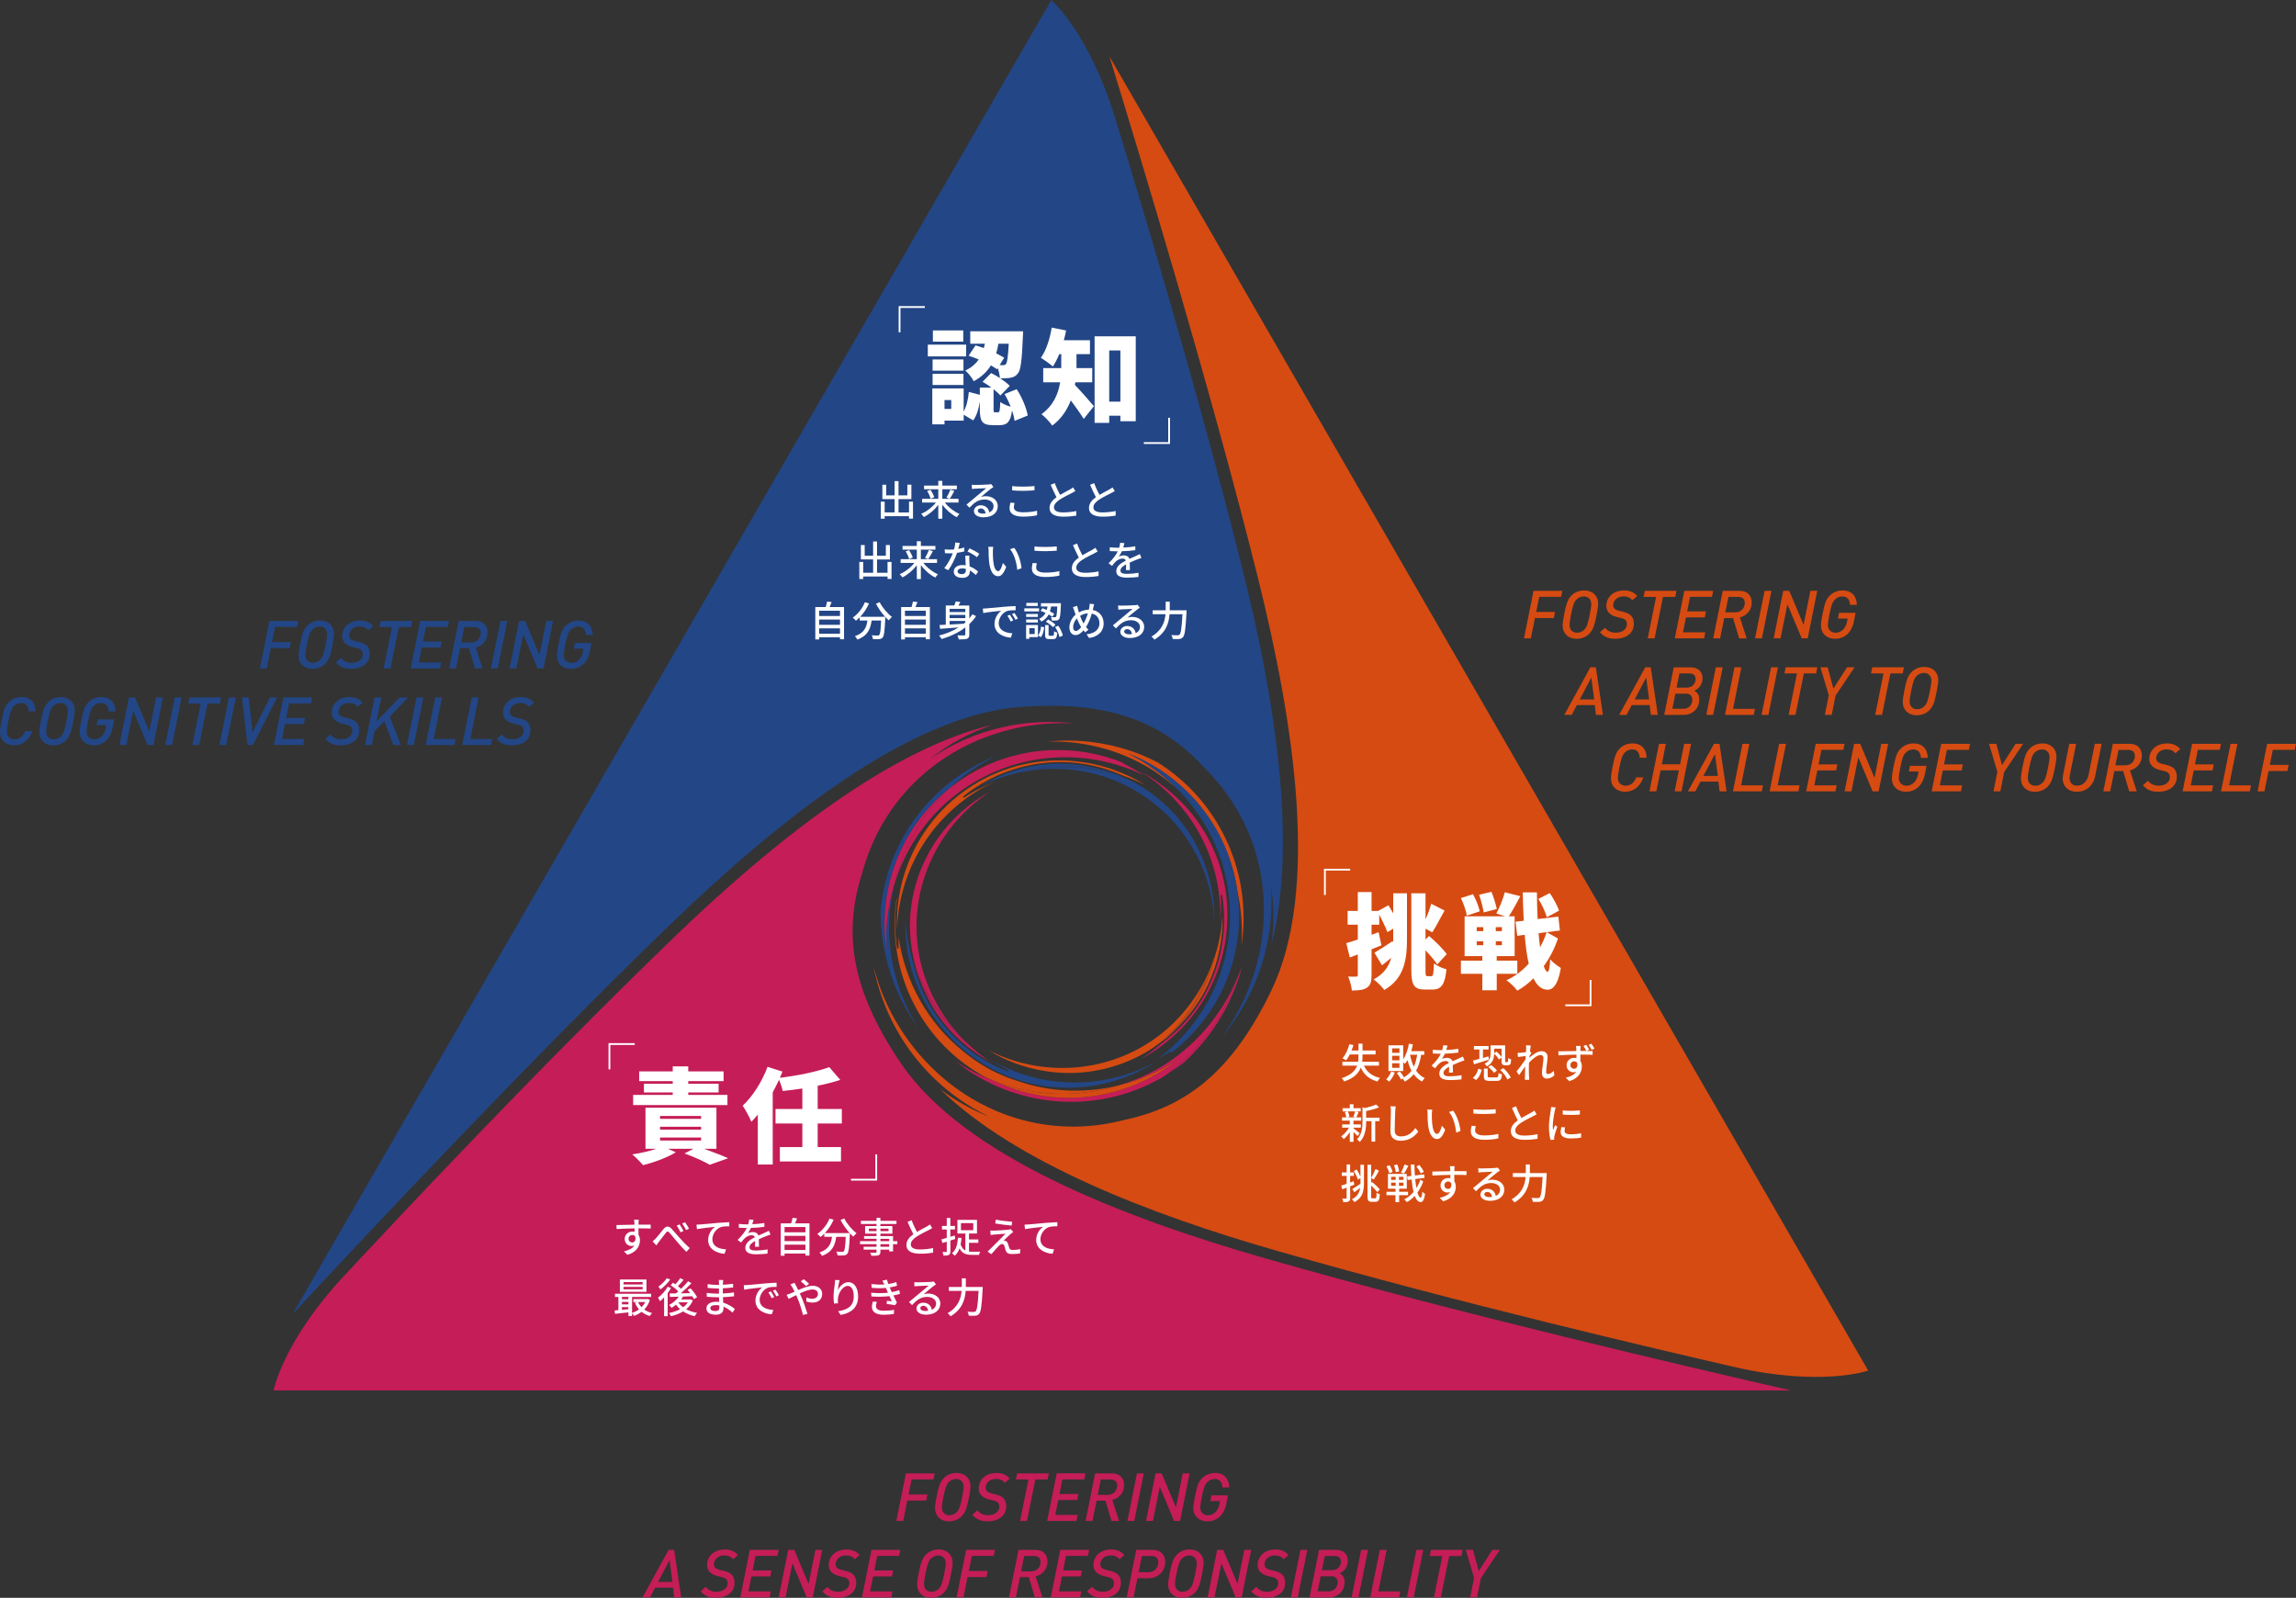 <?xml version="1.0" encoding="UTF-8"?>
<svg id="_レイヤー_1" data-name="レイヤー 1" xmlns="http://www.w3.org/2000/svg" viewBox="0 0 960.33 668.31">
  <rect x="0" y="0" width="960.33" height="668.31" fill="#333333" stroke="none"/>
  <defs>
    <style>
      .cls-1, .cls-2 {
        fill: none;
      }

      .cls-1, .cls-3, .cls-4, .cls-5, .cls-6 {
        stroke-width: 0px;
      }

      .cls-2 {
        stroke: #fff;
        stroke-miterlimit: 10;
        stroke-width: .75px;
      }

      .cls-3 {
        fill: #234686;
      }

      .cls-4 {
        fill: #d64b12;
      }

      .cls-5 {
        fill: #c51d57;
      }

      .cls-6 {
        fill: #fff;
      }
    </style>
  </defs>
  <g>
    <path class="cls-1" d="M421.83,450.84c1.19.48,2.41.81,3.61,1.23-1.21-.4-2.42-.77-3.61-1.23Z"/>
    <path class="cls-4" d="M413.64,467.02c-7.37-2.84-14.17-6.77-20.39-11.44,31.33,30.6,87.8,52.4,141.07,67.66,77.9,22.32,159.44,41.21,190.88,48.48,36.35,8.41,56.2,1.57,56.2,1.57L464.04,23.62c12.15,39.4,42.38,139,62.04,217.81,15.32,61.39,25.88,130.87,5.73,172.76-16.8,34.93-36.38,48.76-61.08,54.14-7,1.83-14.31,2.9-21.89,2.9-40.9,0-74.32-30.2-83.51-67.18,5.27,27.82,23.49,51.03,48.3,62.96Z"/>
    <path class="cls-3" d="M279.97,387.04c45.5-43.96,100.4-87.85,146.75-91.34,38.65-2.92,60.41,7.13,77.43,25.83,5.08,5.15,9.67,10.94,13.46,17.5,17.81,30.85,12.97,68.27-6.69,94.9,14.96-17.71,22.42-40.56,20.67-63.5,1.3,8.28,1.32,16.63.2,24.8,10.93-42.45,1.57-102.36-11.87-156.22-19.62-78.62-44.03-158.68-53.45-189.55C455.56,13.77,439.72,0,439.72,0L122.36,549.68c28.05-30.23,99.19-106.2,157.61-162.64Z"/>
    <path class="cls-5" d="M389.26,317.24c7.77-6.27,16.59-10.87,25.87-14.07-43.34,10.2-92.48,49.52-133.82,89.46-58.28,56.3-115.41,117.47-137.43,141.07-25.45,27.28-29.46,47.88-29.46,47.88h634.71c-40.2-9.18-141.57-32.8-219.65-55.17-60.82-17.43-126.28-43.03-152.48-81.41-21.85-32.01-24.04-55.88-16.35-79.97,1.92-6.98,4.64-13.84,8.43-20.4,16.94-29.34,49.27-43.84,80.68-42.01-21.28-2.6-42.85,2.57-60.5,14.63Z"/>
    <path class="cls-3" d="M384.15,430.07c-7.77-12.27-12.31-26.78-12.31-42.39,0-5.95.85-11.66,2.09-17.23-2.61,8.79-3.78,18-3.08,27.25-3.98-25.39,5.76-51.62,26.43-68.09,5.87-5.46,12.48-10.13,19.79-13.64-26.89,10.37-46.29,35.42-48.79,65.32.08,17.46,5.51,34.58,15.87,48.78Z"/>
    <path class="cls-5" d="M415.78,452.13c-5.68-2.2-11.19-4.9-16.27-8.38,24.02,19.39,58.4,23.19,86.74,6.82.97-.56,1.78-1.27,2.71-1.86,13.11-9.98,23.16-23.65,28.52-39.58-6.48,15.39-17.67,28.93-33.26,37.93-5.31,3.07-10.86,5.25-16.49,6.97,8.8-2.15,17.25-5.71,24.81-10.87-21.27,17.17-51.05,21.19-76.76,8.97Z"/>
    <path class="cls-5" d="M488.96,448.72c2.05-1.3,4.07-2.62,5.95-4.08,11.94-10.75,20.63-24.93,24.77-40.96-.63,1.86-1.44,3.64-2.2,5.46-5.36,15.93-15.41,29.6-28.52,39.58Z"/>
    <path class="cls-4" d="M438.14,310.16c14.1-.35,28.47,2.93,41.59,10.51,4.44,2.56,8.41,5.6,12.15,8.84-5.9-5.8-12.63-10.76-20.18-14.39,24.07,9.28,41.93,30.97,45.78,57.24,1.68,7.62,2.34,15.47,1.75,23.33,4.58-29.18-8.1-59.27-34-76.16-3.99-2.13-8.09-4.02-12.34-5.48-11.1-3.71-22.94-5.06-34.73-3.88Z"/>
    <path class="cls-4" d="M472.87,314.03c4.26,1.46,8.36,3.35,12.34,5.48-.34-.22-.65-.47-.99-.68-3.68-1.87-7.46-3.5-11.35-4.8Z"/>
    <path class="cls-3" d="M491.88,329.5c13.86,13.63,22.58,32.44,22.58,53.42,0,24.54-11.89,46.15-30.07,59.87,1.73-.98,3.5-1.89,5.16-3.02l.38.52c-2.18,1.76-4.51,3.28-6.86,4.74,21.07-12.73,35.23-35.7,35.23-62.11,0-3.6-.32-7.12-.82-10.57-3.62-16.36-12.41-31.45-25.6-42.85Z"/>
    <path class="cls-3" d="M471.7,315.11c7.55,3.63,14.28,8.58,20.18,14.39,13.19,11.4,21.98,26.49,25.6,42.85-3.84-26.27-21.7-47.95-45.78-57.24Z"/>
    <path class="cls-5" d="M408.19,326.76c22.36-12.91,48.53-12.93,70.16-2.54-2.75-1.83-5.63-3.49-8.63-4.93l.1-.24c-20.02-8.09-43.4-7.25-63.56,4.39-3.2,1.85-6.19,3.93-9,6.17-11.56,10.75-19.8,24.88-23.35,40.84,5.28-17.78,16.93-33.68,34.26-43.69Z"/>
    <path class="cls-5" d="M370.85,397.7c-.7-9.25.47-18.46,3.08-27.25,3.55-15.96,11.79-30.09,23.35-40.84-20.67,16.47-30.41,42.7-26.43,68.09Z"/>
    <path class="cls-4" d="M421.83,450.84c-3.23-1.26-6.4-2.7-9.45-4.46-3.21-1.85-6.21-3.96-9.04-6.26-15.35-12.13-24.74-29.49-27.48-47.99.02,1.54-.08,3.07.03,4.62l-.64.08c-1.06-6.77-1.11-13.59-.17-20.28.02-.4-.02-.8,0-1.2-4.52,28.85,8.62,58.79,35.42,74.26,1.71.99,3.5,1.68,5.26,2.51,16.37,6.35,34.61,7.23,51.95,1.91-12.36,3.02-25.42,2.93-38.05-.63-1.43-.37-2.83-.87-4.23-1.34-1.2-.42-2.42-.75-3.61-1.23Z"/>
    <path class="cls-4" d="M415.78,452.13c25.71,12.22,55.5,8.2,76.76-8.97-7.56,5.17-16.02,8.73-24.81,10.87-17.34,5.32-35.58,4.44-51.95-1.91Z"/>
    <path class="cls-3" d="M421.6,448.22c-12.13-4.68-22.49-12.79-29.97-23.46-4.9-6.99-8.14-14.81-9.97-23-1.65-5.62-2.69-11.41-2.92-17.27-.38,10.74,1.78,21.41,6.37,31.27,5.91,12.66,15.45,23.07,27.59,30.08,12.15,7,25.92,10.07,39.85,8.85,8.12-.71,15.95-2.84,23.2-6.26,1.76-.99,3.57-1.9,5.24-3.02-8.72,4.27-18.2,6.81-27.97,7.28-1.15.06-2.29.08-3.44.08-12.36,0-24.49-3.25-35.29-9.46,2.42,1.58,4.92,3.06,7.56,4.32l-.25.59Z"/>
    <path class="cls-3" d="M413.11,442.53c.33.23.67.46,1,.68-.35-.2-.66-.47-1-.68Z"/>
    <path class="cls-3" d="M482.82,444.57c-.59.31-1.22.54-1.83.84-1.67,1.12-3.48,2.04-5.24,3.02,2.43-1.14,4.79-2.43,7.07-3.86Z"/>
    <path class="cls-5" d="M510.56,374.4l.64-.08c2.02,12.85.18,25.88-5.34,37.69-4.58,9.82-11.53,18.11-20.16,24.5-2.67,2.31-5.45,4.49-8.45,6.38,9.49-5.04,17.65-12.24,23.88-21.15,8.01-11.44,12.25-24.91,12.25-38.93s-4.24-27.48-12.25-38.93c-4.02-5.74-8.91-10.69-14.37-14.89-1.3-.84-2.66-1.59-4-2.35,6.41,4.95,11.98,10.94,16.41,17.82,7.36,11.43,11.26,24.69,11.26,38.34,0,1.61-.23,3.18-.34,4.77.54-4.34.81-8.73.48-13.18Z"/>
    <path class="cls-5" d="M483,326.24c.69.46,1.38.93,2.06,1.42-.68-.49-1.36-.96-2.06-1.42Z"/>
    <path class="cls-5" d="M485.06,327.66c-.68-.49-1.36-.96-2.06-1.42-1.87-1.24-3.76-2.45-5.75-3.5,1.91,1.21,3.73,2.54,5.51,3.91,1.35.76,2.7,1.5,4,2.35-.57-.44-1.12-.91-1.7-1.34Z"/>
    <path class="cls-4" d="M402.74,333.22c10.12-8.16,22.32-13.08,35.3-14.22,11-.96,21.84,1.02,31.83,5.46,3.17,1.13,6.3,2.4,9.29,3.97-9.11-5.7-19.43-9.16-30.25-10.11-2-.17-4-.26-5.97-.26-11.86,0-23.46,3.11-33.87,9.11-12.13,7.01-21.68,17.41-27.59,30.08-4.33,9.3-6.41,19.32-6.33,29.44.01.19.06.38.08.57.58-9.94,3.16-19.68,7.75-28.6,6.21-12.09,15.75-22.09,27.58-28.91,1.93-1.12,3.97-1.98,5.99-2.91-4.66,1.81-9.2,4.01-13.42,6.89l-.38-.52Z"/>
    <path class="cls-4" d="M375.1,388.53c.02-.42.1-.84.12-1.26-.02-.19-.06-.38-.08-.57,0,.61-.07,1.22-.04,1.83Z"/>
    <path class="cls-3" d="M445.94,320.89c-3.61,0-7.19.37-10.74.92,13.44-1.12,27.16,1.67,39.17,8.61,20.11,11.61,32.45,32.15,33.52,54.93.25-9.93-1.8-19.78-6.05-28.89-5.58-11.97-14.59-21.8-26.07-28.43-2.03-1.17-4.16-2.08-6.27-3.01-6.46-2.28-13.23-3.69-20.14-4.03-1.14-.05-2.27-.08-3.41-.08Z"/>
    <path class="cls-3" d="M438.1,319.64c-10.13.89-19.78,4.1-28.32,9.37,5.43-2.8,11.19-4.76,17.07-5.99,7.32-2.06,14.9-3.07,22.53-2.69,3.97.19,7.87.81,11.72,1.65-7.44-2.11-15.17-3.03-23.01-2.34Z"/>
    <path class="cls-3" d="M429.14,322.64c2.01-.35,4.02-.67,6.05-.84,3.55-.55,7.13-.92,10.74-.92,1.14,0,2.27.03,3.41.08,6.91.34,13.68,1.74,20.14,4.03-.74-.33-1.45-.76-2.2-1.06-12.21-3.85-25.39-4.44-38.15-1.3Z"/>
    <path class="cls-3" d="M426.85,323.02c.76-.16,1.53-.25,2.29-.38,12.76-3.14,25.94-2.55,38.15,1.3-2.02-.8-4.11-1.36-6.19-1.95-3.85-.84-7.75-1.46-11.72-1.65-7.63-.38-15.21.63-22.53,2.69Z"/>
    <path class="cls-5" d="M399.58,431.08c-10.2-11.99-16.24-27.33-16.24-43.49,0-22.94,11.98-44.38,31.09-56.64-8.84,4.75-16.44,11.51-22.28,19.83-7.57,10.82-11.58,23.55-11.58,36.81,0,4.2.54,8.31,1.33,12.35,1.3,4.84,2.95,9.6,5.27,14.1,3.26,6.32,7.48,12.02,12.41,17.03Z"/>
    <path class="cls-5" d="M414.42,444.22c-2.96-1.9-5.68-4.09-8.28-6.4-8.13-6.3-14.81-14.27-19.54-23.48-.37-.72-.64-1.48-.99-2.22,1.77,4.27,3.84,8.42,6.53,12.26,5.84,8.32,13.43,15.07,22.27,19.83Z"/>
    <path class="cls-5" d="M400.97,432.76c-.49-.54-.91-1.13-1.39-1.69-4.93-5.01-9.15-10.71-12.41-17.03-2.32-4.5-3.97-9.26-5.27-14.1.38,1.94.78,3.87,1.34,5.76,3.64,10.13,9.69,19.38,17.73,27.05Z"/>
    <path class="cls-5" d="M406.14,437.82c-1.81-1.61-3.55-3.27-5.17-5.05-8.04-7.68-14.09-16.92-17.73-27.05.64,2.19,1.5,4.3,2.37,6.42.35.73.62,1.49.99,2.22,4.73,9.21,11.41,17.17,19.54,23.48Z"/>
    <path class="cls-4" d="M504.94,407.99c-5.74,12.27-15.06,22.82-27.13,29.78-19.84,11.47-44.4,11.82-64.58,1.4,8.54,5.27,18.18,8.48,28.3,9.37,1.89.16,3.78.25,5.65.25,11.21,0,22.19-2.93,32.02-8.61,2.38-1.37,4.58-2.97,6.74-4.61,4.86-4.29,9.13-9.25,12.68-14.76,2.6-4.04,4.6-8.38,6.31-12.82Z"/>
    <path class="cls-4" d="M505.29,411.75c4.3-9.22,6.34-19.2,6.04-29.24-.27,5.83-1.33,11.54-3.05,17.02-1.85,7.63-4.81,14.96-9.1,21.63-1.98,3.08-4.26,5.91-6.67,8.63,5.22-5.23,9.61-11.24,12.79-18.05Z"/>
    <path class="cls-4" d="M504.94,407.99c-1.71,4.44-3.71,8.77-6.31,12.82-3.55,5.51-7.82,10.47-12.68,14.76.44-.33.94-.59,1.37-.94,9.5-8.79,16.57-20.1,20.14-32.92-.75,2.13-1.56,4.24-2.51,6.28Z"/>
    <path class="cls-4" d="M508.27,399.53c-.23.74-.56,1.45-.82,2.18-3.56,12.82-10.63,24.14-20.14,32.92,1.85-1.48,3.51-3.17,5.18-4.84,2.41-2.72,4.69-5.56,6.67-8.63,4.3-6.67,7.25-14,9.1-21.63Z"/>
  </g>
  <g>
    <path class="cls-4" d="M652.98,249.64h-9.18l-1.26,6.31h7.87l-.5,2.54h-7.9l-1.71,8.52h-2.87l3.99-19.88h12.06l-.51,2.51Z"/>
    <path class="cls-4" d="M667.82,257.07c-.84,4.16-1.32,6.14-2.96,7.88-1.43,1.51-3.38,2.23-5.51,2.23-3.52,0-5.75-2.31-5.75-5.5,0-.87.12-2.12.62-4.61.84-4.16,1.32-6.14,2.96-7.88,1.43-1.5,3.38-2.23,5.48-2.23,3.54,0,5.78,2.32,5.78,5.5,0,.86-.12,2.12-.62,4.6ZM662.49,249.47c-1.35,0-2.37.5-3.24,1.42-.87.92-1.37,2.27-2.15,6.17-.42,2.12-.62,3.46-.62,4.38,0,2.12,1.46,3.21,3.07,3.21,1.35,0,2.38-.5,3.24-1.43.87-.92,1.37-2.26,2.15-6.17.42-2.12.62-3.46.62-4.38,0-2.12-1.45-3.21-3.07-3.21Z"/>
    <path class="cls-4" d="M682.79,251.06c-.9-1.06-1.98-1.62-3.77-1.62-2.69,0-4.28,1.87-4.28,3.72,0,1.39,1.12,2.01,2.49,2.34l1.73.42c3.15.75,4.41,2.2,4.41,5,0,4.19-3.57,6.25-7.71,6.25-2.96,0-4.8-.78-6.46-2.73l2.12-1.85c1.12,1.4,2.55,2.04,4.58,2.04,2.57,0,4.58-1.48,4.58-3.52,0-1.73-1.03-2.29-2.45-2.62l-1.76-.42c-2.63-.62-4.41-2.15-4.41-4.61,0-3.29,2.51-6.5,7.48-6.5,2.21,0,4.1.7,5.45,2.34l-2.01,1.76Z"/>
    <path class="cls-4" d="M700.7,249.67h-5.14l-3.5,17.34h-2.87l3.49-17.34h-5.24l.53-2.54h13.23l-.5,2.54Z"/>
    <path class="cls-4" d="M716.06,249.64h-9.18l-1.2,6.09h7.87l-.5,2.51h-7.88l-1.25,6.25h9.35l-.5,2.51h-12.26l3.99-19.88h12.06l-.51,2.51Z"/>
    <path class="cls-4" d="M727.74,258.24l2.82,8.77h-3.15l-2.54-8.49h-3.69l-1.73,8.49h-2.87l3.99-19.88h6.92c3.88,0,5.2,2.43,5.2,4.97,0,2.68-1.71,5.31-4.95,6.14ZM727.08,249.67h-4.13l-1.32,6.45h4.16c2.76,0,3.99-2.12,3.99-3.88,0-1.59-.89-2.57-2.71-2.57Z"/>
    <path class="cls-4" d="M736.94,267.01h-2.87l3.99-19.88h2.87l-3.99,19.88Z"/>
    <path class="cls-4" d="M756.1,267.01h-2.51l-5.98-14.24-2.88,14.24h-2.87l3.99-19.88h2.54l5.98,14.24,2.84-14.24h2.88l-3.99,19.88Z"/>
    <path class="cls-4" d="M773.78,252.99c-.05-2.15-1.17-3.52-3.18-3.52-1.37,0-2.37.5-3.23,1.42-1.04,1.06-1.46,2.54-2.21,6.17-.42,2.12-.62,3.52-.62,4.44,0,1.98,1.47,3.16,3.24,3.16,1.92,0,4.16-1.4,4.79-4.69l.22-1.25h-4.04l.44-2.4h6.93l-.57,2.99c-.47,2.49-1.22,4.21-2.62,5.67-1.32,1.34-3.16,2.2-5.36,2.2-3.66,0-5.93-2.31-5.93-5.5,0-1.04.15-2.37.62-4.61.96-4.69,1.37-6.17,2.99-7.88,1.35-1.42,3.41-2.23,5.45-2.23,3.94,0,5.92,2.57,5.95,6.03h-2.88Z"/>
    <path class="cls-4" d="M667.53,299l-.5-4.08h-7.49l-2.15,4.08h-3.1l10.89-19.88h2.31l2.96,19.88h-2.93ZM665.58,283.42l-4.83,9.13h6.04l-1.2-9.13Z"/>
    <path class="cls-4" d="M690.49,299l-.5-4.08h-7.49l-2.15,4.08h-3.1l10.89-19.88h2.31l2.96,19.88h-2.93ZM688.54,283.42l-4.83,9.13h6.04l-1.2-9.13Z"/>
    <path class="cls-4" d="M708.64,288.9c1.32.73,2.1,1.76,2.1,3.63,0,3.88-2.79,6.48-6.56,6.48h-8.1l3.99-19.88h6.95c3.96,0,5.08,2.49,5.08,4.55,0,1.76-.72,4.05-3.47,5.22ZM705.24,290.15h-4.5l-1.25,6.31h4.6c2.27,0,3.74-1.62,3.74-3.83,0-1.53-.92-2.49-2.59-2.49ZM706.58,281.66h-4.13l-1.2,5.95h4.24c2.46,0,3.72-1.82,3.72-3.57,0-1.12-.51-2.37-2.63-2.37Z"/>
    <path class="cls-4" d="M716.55,299h-2.87l3.99-19.88h2.87l-3.99,19.88Z"/>
    <path class="cls-4" d="M733.54,299h-12.06l3.99-19.88h2.87l-3.46,17.37h9.15l-.5,2.51Z"/>
    <path class="cls-4" d="M739.66,299h-2.87l3.99-19.88h2.87l-3.99,19.88Z"/>
    <path class="cls-4" d="M759.63,281.66h-5.14l-3.5,17.34h-2.87l3.49-17.34h-5.24l.53-2.54h13.23l-.5,2.54Z"/>
    <path class="cls-4" d="M767.76,290.93l-1.62,8.07h-2.88l1.65-8.21-3.49-11.67h3.04l2.37,8.91,5.7-8.91h3.15l-7.93,11.81Z"/>
    <path class="cls-4" d="M795.83,281.66h-5.14l-3.5,17.34h-2.87l3.49-17.34h-5.24l.53-2.54h13.23l-.5,2.54Z"/>
    <path class="cls-4" d="M810.08,289.06c-.84,4.16-1.32,6.14-2.96,7.88-1.43,1.51-3.38,2.23-5.51,2.23-3.52,0-5.75-2.31-5.75-5.5,0-.87.12-2.12.62-4.61.84-4.16,1.32-6.14,2.96-7.88,1.43-1.5,3.38-2.23,5.48-2.23,3.54,0,5.78,2.32,5.78,5.5,0,.86-.12,2.12-.62,4.6ZM804.75,281.47c-1.35,0-2.37.5-3.24,1.42-.87.92-1.37,2.26-2.15,6.17-.42,2.12-.62,3.46-.62,4.38,0,2.12,1.46,3.21,3.07,3.21,1.35,0,2.38-.5,3.24-1.43.87-.92,1.37-2.26,2.15-6.17.42-2.12.62-3.46.62-4.38,0-2.12-1.45-3.21-3.07-3.21Z"/>
    <path class="cls-4" d="M685.82,316.95c-.03-2.04-1.04-3.49-3.12-3.49-1.37,0-2.37.53-3.21,1.42-.95.98-1.4,2.35-2.18,6.17-.42,2.12-.62,3.52-.62,4.44,0,1.98,1.46,3.16,3.24,3.16,2.34,0,3.8-1.7,4.43-3.49h2.96c-1.25,3.91-4.13,6-7.62,6s-5.9-2.2-5.9-5.5c0-.84.12-2.12.62-4.61.84-4.19,1.29-6.11,2.96-7.88,1.4-1.48,3.41-2.23,5.45-2.23,3.94,0,5.86,2.6,5.86,6h-2.87Z"/>
    <path class="cls-4" d="M703.31,331h-2.87l1.76-8.79h-7.63l-1.79,8.79h-2.87l3.99-19.88h2.87l-1.7,8.57h7.65l1.71-8.57h2.87l-3.99,19.88Z"/>
    <path class="cls-4" d="M719.24,331l-.5-4.08h-7.49l-2.15,4.08h-3.1l10.89-19.88h2.31l2.96,19.88h-2.93ZM717.29,315.42l-4.83,9.13h6.04l-1.2-9.13Z"/>
    <path class="cls-4" d="M736.89,331h-12.06l3.99-19.88h2.87l-3.46,17.37h9.15l-.5,2.51Z"/>
    <path class="cls-4" d="M752.21,331h-12.06l3.99-19.88h2.87l-3.46,17.37h9.15l-.5,2.51Z"/>
    <path class="cls-4" d="M771.01,313.63h-9.18l-1.2,6.09h7.87l-.5,2.51h-7.88l-1.25,6.25h9.35l-.5,2.51h-12.26l3.99-19.88h12.06l-.51,2.51Z"/>
    <path class="cls-4" d="M785.76,331h-2.51l-5.98-14.24-2.88,14.24h-2.87l3.99-19.88h2.54l5.98,14.24,2.84-14.24h2.88l-3.99,19.88Z"/>
    <path class="cls-4" d="M803.44,316.98c-.05-2.15-1.17-3.52-3.18-3.52-1.37,0-2.37.5-3.23,1.42-1.04,1.06-1.46,2.54-2.21,6.17-.42,2.12-.62,3.52-.62,4.44,0,1.98,1.47,3.16,3.24,3.16,1.92,0,4.16-1.4,4.79-4.69l.22-1.25h-4.04l.44-2.4h6.93l-.57,2.99c-.47,2.49-1.22,4.21-2.62,5.67-1.32,1.34-3.15,2.2-5.36,2.2-3.66,0-5.93-2.31-5.93-5.5,0-1.04.15-2.37.62-4.61.96-4.69,1.37-6.17,2.99-7.88,1.35-1.42,3.41-2.23,5.45-2.23,3.94,0,5.92,2.57,5.95,6.03h-2.88Z"/>
    <path class="cls-4" d="M823.5,313.63h-9.18l-1.2,6.09h7.87l-.5,2.51h-7.88l-1.26,6.25h9.36l-.5,2.51h-12.26l3.99-19.88h12.06l-.51,2.51Z"/>
    <path class="cls-4" d="M838.28,322.93l-1.62,8.07h-2.87l1.64-8.21-3.49-11.67h3.04l2.38,8.91,5.69-8.91h3.15l-7.93,11.81Z"/>
    <path class="cls-4" d="M859.5,321.06c-.84,4.16-1.32,6.14-2.96,7.88-1.43,1.51-3.38,2.23-5.51,2.23-3.52,0-5.75-2.31-5.75-5.5,0-.87.12-2.12.62-4.61.84-4.16,1.32-6.14,2.96-7.88,1.43-1.5,3.38-2.23,5.48-2.23,3.54,0,5.78,2.32,5.78,5.5,0,.86-.12,2.12-.62,4.6ZM854.17,313.47c-1.35,0-2.37.5-3.24,1.42-.87.92-1.37,2.27-2.15,6.17-.42,2.12-.62,3.46-.62,4.38,0,2.12,1.46,3.21,3.07,3.21,1.35,0,2.38-.5,3.24-1.43.87-.92,1.37-2.26,2.15-6.17.42-2.12.62-3.46.62-4.38,0-2.12-1.45-3.21-3.07-3.21Z"/>
    <path class="cls-4" d="M876.4,324.33c-.92,4.61-4.05,6.84-7.84,6.84-3.02,0-5.81-1.9-5.81-5.53,0-.56.11-1.31.2-1.73l2.54-12.79h2.88l-2.6,13.01c-.06.34-.15.89-.15,1.34,0,1.56.87,3.15,3.13,3.15s4.24-1.56,4.85-4.63l2.57-12.88h2.88l-2.66,13.21Z"/>
    <path class="cls-4" d="M890.9,322.23l2.82,8.77h-3.15l-2.54-8.49h-3.69l-1.73,8.49h-2.87l3.99-19.88h6.92c3.88,0,5.2,2.43,5.2,4.97,0,2.68-1.71,5.31-4.95,6.14ZM890.23,313.66h-4.13l-1.32,6.45h4.16c2.76,0,3.99-2.12,3.99-3.88,0-1.59-.89-2.57-2.71-2.57Z"/>
    <path class="cls-4" d="M909.9,315.06c-.9-1.06-1.98-1.62-3.77-1.62-2.69,0-4.28,1.87-4.28,3.72,0,1.39,1.12,2.01,2.49,2.34l1.73.42c3.15.75,4.41,2.2,4.41,5,0,4.19-3.57,6.25-7.71,6.25-2.96,0-4.8-.78-6.46-2.73l2.12-1.85c1.12,1.4,2.55,2.04,4.58,2.04,2.57,0,4.58-1.48,4.58-3.52,0-1.73-1.03-2.29-2.45-2.62l-1.76-.42c-2.63-.62-4.41-2.15-4.41-4.61,0-3.29,2.51-6.5,7.48-6.5,2.21,0,4.1.7,5.45,2.34l-2.01,1.76Z"/>
    <path class="cls-4" d="M928.45,313.63h-9.18l-1.2,6.09h7.87l-.5,2.51h-7.88l-1.25,6.25h9.35l-.5,2.51h-12.26l3.99-19.88h12.06l-.51,2.51Z"/>
    <path class="cls-4" d="M941.03,331h-12.06l3.99-19.88h2.87l-3.47,17.37h9.16l-.5,2.51Z"/>
    <path class="cls-4" d="M959.82,313.63h-9.18l-1.26,6.31h7.87l-.5,2.54h-7.9l-1.71,8.52h-2.87l3.99-19.88h12.06l-.51,2.51Z"/>
  </g>
  <g>
    <path class="cls-6" d="M404.11,149.06h-16.04v-4.9h16.04v4.9ZM424.38,176.05c-.17-1.25-.52-2.77-1.08-4.33-.64,4.81-2.12,6.11-5.2,6.11h-2.9c-4.46,0-5.38-1.73-5.38-6.72v-3.12c-.47,2.99-1.25,5.81-2.77,7.85l-3.98-2.38v2.47h-8.02v1.56h-5.11v-15.04h13.12v9.71c1.21-2.21,1.87-5.2,2.17-8.23l4.59,1.22v-3.04h4.85c-1.21-.91-2.51-1.73-3.72-2.43l3.59-3.64c1.17.56,2.47,1.3,3.68,2.08-.09-1.25-.43-2.82-.91-4.16l-.3.47c-.73-.52-1.6-1.04-2.56-1.6-1.56,2.56-3.86,4.81-7.19,6.63-.69-1.43-2.26-3.47-3.52-4.46,2.6-1.26,4.38-2.86,5.63-4.64-1.43-.61-2.9-1.12-4.25-1.56l2.9-4.34c1.13.3,2.3.69,3.47,1.13.18-.61.3-1.21.44-1.82h-6.11v-5.2h22.1s0,1.52-.09,2.21c-.39,9.66-.86,13.87-2.03,15.34-.91,1.21-1.83,1.65-3.08,1.86-1,.22-2.61.26-4.34.26,1.56,1.04,3.04,2.16,3.95,3.16l-3.91,4.03c-.64-.78-1.69-1.73-2.85-2.65v8.24c0,1.3.04,1.43.64,1.43h1.21c.65,0,.83-.52.96-4.33.91.78,2.81,1.56,4.34,1.99-.69-1.82-1.6-3.68-2.56-5.29l5.07-2.04c2.26,3.38,4.07,7.89,4.64,11.01l-5.51,2.25ZM402.98,155.04h-12.91v-4.68h12.91v4.68ZM390.07,156.34h12.91v4.68h-12.91v-4.68ZM402.89,142.9h-12.7v-4.68h12.7v4.68ZM397.87,167.34h-2.82v3.69h2.82v-3.69ZM417.59,143.77c-.22,1.39-.53,2.73-.92,4.03,1.26.65,2.39,1.25,3.34,1.82l-1.9,3.08c.57.04,1.04.04,1.43.04.53.04.92-.08,1.26-.56.48-.65.82-2.91,1.12-8.41h-4.33Z"/>
    <path class="cls-6" d="M449.78,159.89c-.05.39-.09.78-.18,1.13,2.29,2.34,6.81,7.5,7.93,8.88l-4.25,5.33c-1.39-2.25-3.47-5.2-5.41-7.75-1.52,3.98-3.95,7.71-7.76,10.53-.82-1.3-3.25-3.85-4.5-4.77,5.07-3.68,7.06-8.62,7.8-13.34h-7.07v-5.94h7.54v-5.85h-.82c-.82,1.99-1.73,3.77-2.69,5.2-1.12-1.04-3.64-2.82-5.03-3.64,2.21-2.99,3.77-7.89,4.55-12.65l6.03,1.21c-.26,1.34-.57,2.73-.96,4.08h10.93v5.81h-5.63v5.85h6.58v5.94h-7.06ZM475.04,140.69v35.49h-6.42v-2.3h-4.68v2.99h-6.11v-36.19h17.21ZM468.62,167.99v-21.41h-4.68v21.41h4.68Z"/>
  </g>
  <polyline class="cls-2" points="376.25 139 376.25 128.42 386.83 128.42"/>
  <polyline class="cls-2" points="488.99 174.74 488.99 185.31 478.42 185.31"/>
  <g>
    <path class="cls-6" d="M294.5,480.5c3.73,1.35,7.63,2.86,10.06,3.95l-7.71,2.73c-2.22-1.3-6.42-3.25-10.54-4.72l3.69-1.95h-10.58l3.25,1.47c-3.6,2.21-9.23,4.25-13.7,5.38-1.04-1.26-3.2-3.47-4.54-4.51,3.47-.52,7.15-1.35,10.01-2.34h-4.46v-17.2h29.68v17.2h-5.16ZM304.26,462.22h-39.44v-4.25h16.56v-1.04h-12.05v-3.64h12.05v-1.08h-14.04v-4.07h14.04v-2.12h6.49v2.12h14.78v4.07h-14.78v1.08h12.7v3.64h-12.7v1.04h16.39v4.25ZM276.08,467.98h17.16v-1.22h-17.16v1.22ZM276.08,472.48h17.16v-1.21h-17.16v1.21ZM276.08,477.04h17.16v-1.25h-17.16v1.25Z"/>
    <path class="cls-6" d="M342.01,469.93v9.84h9.75v6.02h-25.57v-6.02h9.4v-9.84h-11.22v-6.07h11.22v-8.58c-2.77.43-5.59.78-8.23,1.04-.21-1.3-.91-3.25-1.51-4.68-.83,1.73-1.69,3.51-2.65,5.24v30.2h-6.24v-20.88c-.87,1.08-1.78,2.08-2.69,2.99-.61-1.56-2.51-5.11-3.64-6.72,4.16-3.86,8.11-10.05,10.4-16.25l6.24,1.99c-.34.87-.69,1.74-1.08,2.6,7.45-.91,15.34-2.51,20.67-4.46l4.59,5.33c-2.9.96-6.1,1.78-9.44,2.43v9.75h10.1v6.07h-10.1Z"/>
  </g>
  <polyline class="cls-2" points="254.9 447.26 254.9 436.69 265.48 436.69"/>
  <polyline class="cls-2" points="366.5 482.85 366.5 493.42 355.93 493.42"/>
  <g>
    <path class="cls-6" d="M582.73,373.63h5.76v18.9c0,8.71-1.08,16.72-9.49,21.54-.96-1.35-3.12-3.47-4.46-4.42,4.29-2.29,6.37-5.42,7.36-9.01-1.3,1.08-2.64,2.12-3.86,3.12l-3.16-5.28c1.91-1.08,4.78-2.95,7.59-4.85l.26.56v-5.76l-2.43,1.47c-.69-1.95-2.08-4.81-3.42-7.28v4.16h-3.21v4.2l2.95-1.08,1.17,5.5c-1.35.52-2.73,1.08-4.12,1.65v10.75c0,2.73-.43,4.33-1.9,5.29-1.47,1-3.47,1.21-6.33,1.21-.13-1.56-.82-4.16-1.56-5.85,1.39.09,2.82.09,3.34.04.52,0,.69-.13.69-.69v-8.58l-3.34,1.25-1.47-5.98c1.39-.39,3.04-.91,4.81-1.51v-6.2h-4.25v-5.76h4.25v-7.89h5.76v7.89h2.73l4.34-2.38c.64,1.04,1.34,2.21,1.99,3.38v-8.36ZM598.72,408.3c.73,0,.91-1.21,1.04-5.33,1.34,1,3.59,2.08,5.23,2.43-.56,6.06-2.03,8.49-5.71,8.49h-3.38c-4.38,0-5.6-1.82-5.6-8.11v-32.15h5.94v10.88c.96-2.12,1.87-4.51,2.38-6.5l5.6,2.86c-1.87,3.21-3.64,6.81-5.16,9.1l-2.82-1.56v4.55l1.47-1.47c2.73,2.29,5.85,5.42,7.41,7.58l-3.98,4.33c-1.04-1.6-2.95-3.86-4.9-5.89v8.32c0,2.17.09,2.47.82,2.47h1.65Z"/>
    <path class="cls-6" d="M626.03,407.3v6.89h-6.03v-6.89h-8.96v-5.5h8.96v-1.9h-7.41v-16.64h16.99l-3.73-1.17c1.35-2.47,2.82-6.11,3.55-8.89l6.5,1.65c-1.61,3.08-3.39,6.24-4.81,8.41h2.43v16.64h-7.5v1.9h8.62v5.5h-8.62ZM613.5,382.99c-.25-1.95-1.34-5.02-2.46-7.36l5.07-1.61c1.21,2.21,2.42,5.16,2.81,7.15l-5.42,1.82ZM617.66,389.45h2.73v-1.65h-2.73v1.65ZM617.66,395.35h2.73v-1.65h-2.73v1.65ZM620.57,381.65c-.26-1.9-1.08-5.02-1.91-7.41l5.17-1.22c.91,2.25,1.86,5.29,2.21,7.19l-5.46,1.43ZM628.19,387.8h-2.56v1.65h2.56v-1.65ZM628.19,393.7h-2.56v1.65h2.56v-1.65ZM651.63,392.53c-1.34,4.07-3.38,8.06-5.93,11.57.52,1.47,1.04,2.34,1.55,2.38.61,0,.96-1.77,1.13-5.28,1,1.34,3.51,3.12,4.46,3.68-1.26,7.63-3.77,9.19-5.63,9.1-2.47-.09-4.38-1.73-5.81-4.77-2.08,2.08-4.34,3.81-6.76,5.16-1.08-1.43-2.95-3.3-4.55-4.38,3.51-1.56,6.67-3.98,9.32-6.93-.78-3.33-1.3-7.36-1.69-12.05l-3.12.39-.7-5.89,3.43-.39c-.21-3.68-.34-7.63-.43-11.88h5.94c0,3.9.13,7.67.3,11.18l8.66-1.04.65,5.81-5.51.69,4.68,2.65ZM647,383.64c-.57-2.04-2.08-5.28-3.55-7.67l4.77-2.42c1.51,2.29,3.25,5.33,3.86,7.36l-5.07,2.73ZM643.54,390.32c.17,2.12.39,4.12.61,5.94,1.12-2.04,2.03-4.2,2.77-6.37l-3.38.43Z"/>
  </g>
  <polyline class="cls-2" points="554.15 374.32 554.15 363.75 564.73 363.75"/>
  <polyline class="cls-2" points="665.28 409.91 665.28 420.48 654.7 420.48"/>
  <g>
    <path class="cls-6" d="M381.87,209.8v7.12h-1.65v-1.02h-10.2v1.05h-1.61v-7.15h1.61v4.53h4.16v-5.57h-5.12v-6.02h1.6v4.47h3.52v-5.97h1.64v5.97h3.69v-4.48h1.69v6.04h-5.38v5.57h4.39v-4.53h1.65Z"/>
    <path class="cls-6" d="M395.19,210.19c1.51,1.96,3.9,3.81,6.12,4.78-.35.33-.87.93-1.12,1.36-2.19-1.1-4.43-3.05-6.05-5.19v5.81h-1.69v-5.78c-1.62,2.12-3.86,4.02-6.04,5.1-.25-.42-.77-1.02-1.13-1.34,2.24-.95,4.62-2.78,6.17-4.74h-5.76v-1.55h6.76v-4h-5.95v-1.54h5.95v-1.98h1.69v1.98h6.08v1.54h-6.08v4h6.78v1.55h-5.72ZM389.2,204.85c.65.98,1.33,2.28,1.55,3.14l-1.51.6c-.21-.84-.81-2.21-1.46-3.2l1.42-.54ZM395.87,208.14c.58-.91,1.25-2.32,1.62-3.34l1.68.5c-.61,1.17-1.33,2.48-1.91,3.31l-1.39-.47Z"/>
    <path class="cls-6" d="M415.54,203.69c-.34.22-.74.48-1.04.71-.88.62-2.95,2.43-4.16,3.43.69-.22,1.35-.29,2.02-.29,2.86,0,4.98,1.76,4.98,4.14,0,2.74-2.19,4.69-6.02,4.69-2.36,0-3.96-1.07-3.96-2.6,0-1.26,1.16-2.43,2.83-2.43,2.12,0,3.35,1.36,3.58,3,1.16-.52,1.8-1.43,1.8-2.67,0-1.61-1.62-2.74-3.71-2.74-2.72,0-4.35,1.28-6.36,3.42l-1.26-1.28c1.33-1.08,3.47-2.88,4.46-3.71.95-.79,2.92-2.43,3.78-3.17-.9.03-3.81.16-4.71.21-.43.03-.88.07-1.26.12l-.05-1.77c.43.05.95.08,1.36.08.9,0,4.76-.1,5.69-.19.59-.07.9-.1,1.08-.17l.93,1.24ZM412.22,214.75c-.15-1.26-.88-2.08-2.02-2.08-.7,0-1.22.41-1.22.95,0,.74.88,1.21,2.03,1.21.43,0,.83-.01,1.21-.07Z"/>
    <path class="cls-6" d="M424.37,210.37c-.2.65-.31,1.24-.31,1.86,0,1.19,1.19,2.04,3.79,2.04,2.34,0,4.54-.26,5.92-.65l.02,1.88c-1.35.34-3.46.59-5.89.59-3.65,0-5.63-1.23-5.63-3.45,0-.93.2-1.74.34-2.42l1.77.16ZM423.34,203.33c1.24.14,2.83.21,4.57.21s3.49-.11,4.77-.24v1.79c-1.18.09-3.16.21-4.75.21-1.76,0-3.22-.07-4.59-.19v-1.78Z"/>
    <path class="cls-6" d="M449.76,205.43c-.43.26-.92.52-1.46.8-1.12.57-3.38,1.64-5,2.71-1.51.98-2.47,2.05-2.47,3.29,0,1.33,1.26,2.1,3.82,2.1,1.81,0,4.12-.26,5.52-.59l-.02,1.93c-1.35.24-3.26.43-5.43.43-3.3,0-5.73-.97-5.73-3.69,0-1.81,1.16-3.21,2.9-4.45-.77-1.45-1.64-3.36-2.43-5.19l1.71-.69c.67,1.83,1.5,3.57,2.23,4.91,1.49-.89,3.18-1.74,4.06-2.24.58-.33.99-.57,1.39-.89l.93,1.57Z"/>
    <path class="cls-6" d="M466.24,205.43c-.43.26-.91.52-1.46.8-1.12.57-3.38,1.64-5,2.71-1.51.98-2.46,2.05-2.46,3.29,0,1.33,1.26,2.1,3.81,2.1,1.81,0,4.12-.26,5.52-.59l-.02,1.93c-1.35.24-3.26.43-5.43.43-3.29,0-5.72-.97-5.72-3.69,0-1.81,1.15-3.21,2.89-4.45-.77-1.45-1.63-3.36-2.43-5.19l1.71-.69c.67,1.83,1.5,3.57,2.23,4.91,1.5-.89,3.19-1.74,4.07-2.24.57-.33.98-.57,1.38-.89l.93,1.57Z"/>
    <path class="cls-6" d="M372.89,235.04v7.12h-1.66v-1.02h-10.19v1.05h-1.62v-7.15h1.62v4.53h4.15v-5.57h-5.12v-6.02h1.6v4.47h3.52v-5.97h1.64v5.97h3.69v-4.48h1.69v6.04h-5.38v5.57h4.39v-4.53h1.66Z"/>
    <path class="cls-6" d="M386.2,235.44c1.52,1.96,3.9,3.81,6.12,4.78-.34.33-.86.93-1.12,1.36-2.19-1.1-4.42-3.05-6.04-5.19v5.81h-1.69v-5.78c-1.62,2.12-3.87,4.02-6.04,5.1-.26-.42-.78-1.02-1.14-1.34,2.25-.95,4.62-2.78,6.17-4.74h-5.76v-1.55h6.77v-4h-5.96v-1.54h5.96v-1.98h1.69v1.98h6.08v1.54h-6.08v4h6.77v1.55h-5.72ZM380.22,230.09c.65.98,1.33,2.28,1.55,3.14l-1.52.6c-.21-.84-.81-2.21-1.45-3.2l1.42-.54ZM386.89,233.38c.57-.91,1.24-2.32,1.62-3.34l1.67.5c-.61,1.17-1.33,2.48-1.91,3.31l-1.38-.47Z"/>
    <path class="cls-6" d="M403.35,230.63c-.84.22-1.89.44-3.04.6-.82,2.4-2.3,5.38-3.7,7.26l-1.66-.84c1.4-1.67,2.83-4.3,3.57-6.23-.42.01-.81.03-1.23.03-.65,0-1.36-.02-2.05-.07l-.12-1.59c.67.07,1.48.1,2.17.1.58,0,1.16-.01,1.77-.07.25-.95.46-2,.5-2.9l1.88.17c-.14.59-.36,1.53-.62,2.5.86-.14,1.7-.34,2.48-.59l.05,1.61ZM405.46,232.4c-.06.73-.04,1.31-.02,2,.02.55.07,1.53.12,2.5,1.46.53,2.68,1.4,3.54,2.15l-.91,1.46c-.67-.6-1.54-1.34-2.56-1.89v.46c0,1.45-.88,2.62-3.12,2.62-1.98,0-3.59-.84-3.59-2.62,0-1.6,1.46-2.74,3.57-2.74.5,0,.97.03,1.43.12-.07-1.35-.15-2.95-.19-4.07h1.73ZM403.97,237.95c-.49-.14-1.02-.21-1.57-.21-1.13,0-1.88.5-1.88,1.19s.59,1.22,1.76,1.22c1.27,0,1.71-.72,1.71-1.6,0-.17,0-.36-.02-.61ZM408.64,233.06c-.95-.78-2.82-1.86-3.98-2.38l.87-1.33c1.22.54,3.24,1.67,4.08,2.29l-.97,1.41Z"/>
    <path class="cls-6" d="M415.28,230.56c0,1.07,0,2.52.13,3.85.25,2.69.95,4.48,2.08,4.48.87,0,1.61-1.86,1.98-3.43l1.39,1.61c-1.09,2.93-2.14,3.95-3.4,3.95-1.73,0-3.31-1.66-3.78-6.15-.17-1.5-.19-3.54-.19-4.57,0-.43-.02-1.14-.13-1.61l2.09.04c-.09.5-.18,1.38-.18,1.84ZM427.26,237.66l-1.78.69c-.27-2.93-1.26-6.61-2.99-8.64l1.71-.57c1.57,1.98,2.83,5.74,3.06,8.52Z"/>
    <path class="cls-6" d="M433.69,235.61c-.19.65-.31,1.24-.31,1.86,0,1.19,1.19,2.04,3.8,2.04,2.34,0,4.53-.26,5.91-.65l.02,1.88c-1.35.34-3.45.59-5.88.59-3.65,0-5.63-1.23-5.63-3.45,0-.93.19-1.74.34-2.42l1.76.16ZM432.68,228.57c1.24.14,2.82.21,4.57.21,1.65,0,3.48-.11,4.76-.24v1.79c-1.17.09-3.15.21-4.74.21-1.77,0-3.23-.07-4.59-.19v-1.78Z"/>
    <path class="cls-6" d="M459.09,230.68c-.43.26-.92.52-1.46.8-1.12.57-3.39,1.64-5.01,2.71-1.51.98-2.46,2.05-2.46,3.29,0,1.33,1.26,2.1,3.81,2.1,1.82,0,4.12-.26,5.52-.59v1.93c-1.36.24-3.27.43-5.45.43-3.29,0-5.72-.97-5.72-3.69,0-1.81,1.15-3.21,2.9-4.45-.78-1.45-1.64-3.36-2.43-5.19l1.7-.69c.67,1.83,1.5,3.57,2.23,4.91,1.5-.89,3.19-1.74,4.07-2.24.57-.33.99-.57,1.38-.89l.94,1.57Z"/>
    <path class="cls-6" d="M470.93,238.44c.06-.59.08-1.55.08-2.4-1.46.81-2.36,1.59-2.36,2.59,0,1.17,1.1,1.4,2.82,1.4,1.38,0,3.24-.17,4.75-.45l-.06,1.74c-1.24.16-3.2.29-4.74.29-2.55,0-4.53-.59-4.53-2.71s2.05-3.43,4.01-4.43c-.21-.61-.76-.84-1.38-.84-1.07,0-2.11.55-2.83,1.23-.5.48-1,1.1-1.57,1.83l-1.46-1.1c2-1.89,3.15-3.55,3.87-4.99h-.5c-.71,0-1.9-.03-2.85-.1v-1.6c.9.12,2.13.19,2.94.19h1c.22-.78.36-1.52.4-2.06l1.77.14c-.1.45-.23,1.1-.48,1.85,1.69-.07,3.49-.22,5.05-.5v1.59c-1.67.26-3.77.4-5.62.46-.35.76-.8,1.55-1.3,2.23.54-.31,1.5-.5,2.18-.5,1.06,0,1.94.5,2.28,1.45,1.04-.5,1.93-.86,2.74-1.23.57-.26,1.06-.48,1.61-.76l.67,1.59c-.46.14-1.2.42-1.72.62-.88.33-1.98.79-3.17,1.34.02.97.05,2.33.07,3.14h-1.66Z"/>
    <path class="cls-6" d="M353.03,253.91v13.48h-1.69v-.86h-8.72v.93h-1.61v-13.55h4.35c.24-.74.45-1.64.58-2.31l1.91.22c-.28.72-.56,1.46-.85,2.08h6.04ZM342.62,255.44v2.21h8.72v-2.21h-8.72ZM342.62,259.13v2.21h8.72v-2.21h-8.72ZM351.34,265.04v-2.22h-8.72v2.22h8.72Z"/>
    <path class="cls-6" d="M367.94,251.87c1.1,2.24,3.27,4.78,5.14,6.16-.42.35-1.04.98-1.35,1.43-.47-.4-.97-.88-1.45-1.42,0,.16,0,.52-.02.67-.22,5.22-.47,7.23-1.05,7.9-.39.5-.79.62-1.42.71-.59.07-1.63.05-2.67,0-.02-.48-.24-1.15-.54-1.62,1.05.11,2.03.12,2.43.12.34,0,.56-.05.74-.24.4-.42.62-2.04.79-6.04h-3.98c-.43,3.34-1.53,6.36-5.97,7.98-.17-.42-.65-1.1-1.02-1.43,3.96-1.31,4.88-3.83,5.24-6.55h-3.22v-1.33c-.5.52-1.04.98-1.57,1.4-.29-.35-.99-.99-1.36-1.28,2.14-1.45,4.03-3.81,5.1-6.43l1.71.5c-.9,2.08-2.19,4.01-3.65,5.57h10.38c-1.44-1.57-2.85-3.57-3.83-5.48l1.55-.62Z"/>
    <path class="cls-6" d="M388.93,253.91v13.48h-1.69v-.86h-8.73v.93h-1.6v-13.55h4.35c.24-.74.45-1.64.57-2.31l1.91.22c-.27.72-.55,1.46-.84,2.08h6.04ZM378.51,255.44v2.21h8.73v-2.21h-8.73ZM378.51,259.13v2.21h8.73v-2.21h-8.73ZM387.24,265.04v-2.22h-8.73v2.22h8.73Z"/>
    <path class="cls-6" d="M408.26,257.71c-.83,1.23-1.78,2.33-2.84,3.33v4.31c0,1-.21,1.51-.9,1.81-.69.26-1.82.28-3.51.28-.07-.46-.32-1.23-.57-1.69,1.23.05,2.48.03,2.85.03.34-.02.46-.12.46-.45v-2.9c-2.82,2.19-6.24,3.77-9.89,4.86-.22-.38-.76-1.1-1.09-1.46,3.01-.78,5.78-1.9,8.16-3.4-2.86.24-5.62.45-7.72.59l-.24-1.59,2.62-.14v-8.04h3.54c.26-.59.49-1.21.62-1.7l1.94.26c-.25.5-.53,1-.81,1.45h4.54v5.4c.46-.55.89-1.12,1.29-1.73l1.55.78ZM397.19,254.66v1.35h6.57v-1.35h-6.57ZM403.76,257.18h-6.57v1.36h6.57v-1.36ZM397.19,261.22c1.87-.1,3.92-.21,5.96-.34.21-.18.41-.35.62-.54v-.62h-6.57v1.5Z"/>
    <path class="cls-6" d="M412.67,254.46c1.24-.12,4.3-.42,7.43-.67,1.82-.16,3.54-.26,4.69-.29l.02,1.74c-.95,0-2.43.01-3.33.24-2.26.69-3.75,3.11-3.75,5.12,0,3.12,2.89,4.14,5.7,4.28l-.62,1.83c-3.34-.17-6.85-1.96-6.85-5.72,0-2.59,1.5-4.66,2.88-5.54-1.48.16-5.67.57-7.59.98l-.17-1.88c.65-.02,1.24-.05,1.58-.09ZM423.81,259.49l-1.07.48c-.41-.88-.86-1.67-1.38-2.41l1.04-.45c.41.6,1.05,1.66,1.42,2.38ZM425.77,258.7l-1.05.52c-.45-.88-.89-1.64-1.45-2.38l1.04-.46c.41.59,1.08,1.62,1.46,2.33Z"/>
    <path class="cls-6" d="M434.6,255.73h-6.16v-1.27h6.16v1.27ZM434.13,266.49h-3.6v.72h-1.35v-5.79h4.95v5.07ZM434.11,258.04h-4.91v-1.24h4.91v1.24ZM429.2,259.1h4.91v1.26h-4.91v-1.26ZM434.06,253.44h-4.79v-1.26h4.79v1.26ZM430.53,262.71v2.49h2.25v-2.49h-2.25ZM434.17,265.77c.75-.84,1.1-2.31,1.27-3.71l1.3.33c-.18,1.52-.52,3.14-1.4,4.12l-1.17-.74ZM435.96,254.4c.61.19,1.23.43,1.87.71.14-.46.24-.95.32-1.43h-2.75v-1.38h8.34s0,.44,0,.63c-.18,3.98-.33,5.52-.78,6.04-.29.38-.61.52-1.08.57-.4.05-1.15.05-1.93.01,0-.45-.17-1.07-.41-1.46.7.07,1.35.07,1.6.07.26.02.41-.01.56-.19.22-.29.39-1.4.52-4.29h-2.59c-.11.69-.26,1.38-.49,2.04.71.34,1.35.7,1.82,1.02l-.78,1.24c-.41-.31-.97-.63-1.56-.96-.62,1.17-1.57,2.22-3.06,2.98-.18-.36-.59-.89-.93-1.15,1.33-.61,2.15-1.48,2.69-2.49-.68-.33-1.42-.62-2.08-.84l.75-1.1ZM440.35,265.91c.42,0,.49-.22.54-1.9.27.26.92.5,1.33.61-.16,2.14-.55,2.69-1.69,2.69h-1.69c-1.4,0-1.73-.45-1.73-1.88v-3.98h1.47v3.96c0,.43.07.5.5.5h1.27ZM438.39,259.11c1.08.57,2.43,1.48,3.06,2.19l-1.01,1.05c-.61-.71-1.89-1.67-2.98-2.31l.93-.93ZM442.63,261.72c.92,1.27,1.68,2.96,1.91,4.14l-1.41.59c-.21-1.15-.95-2.92-1.82-4.2l1.31-.52Z"/>
    <path class="cls-6" d="M457.62,252.71c-.12.43-.25,1.12-.34,1.5-.07.3-.14.61-.22.92,2.71.53,4.55,2.67,4.55,5.62,0,3.5-2.5,5.59-6.1,6.1l-1.04-1.55c3.64-.33,5.4-2.21,5.4-4.62,0-2.09-1.22-3.64-3.2-4.05-.62,2.08-1.44,4.19-2.42,5.64.31.41.65.79,1.01,1.12l-1.37,1.1c-.24-.27-.48-.55-.7-.84-1.09,1.26-2.11,1.98-3.37,1.98-1.36,0-2.53-1.12-2.53-3.22,0-1.95,1.04-4.02,2.59-5.33-.2-.5-.35-1-.51-1.48-.17-.59-.36-1.12-.62-1.66l1.79-.55c.11.5.24,1.07.37,1.57.1.36.22.78.36,1.19,1.38-.76,2.73-1.1,4.15-1.14.09-.36.18-.71.22-1.04.07-.42.13-1.05.11-1.45l1.88.19ZM452,261.98c-.52-.81-1.07-2.02-1.57-3.33-.99,1.02-1.57,2.43-1.57,3.64,0,1,.42,1.62,1.12,1.62.74,0,1.51-.69,2.23-1.6l-.21-.33ZM453.22,260.8c.69-1.19,1.33-2.74,1.8-4.27-1.23.08-2.29.48-3.26,1.08.41,1.16.9,2.26,1.31,2.93l.16.26Z"/>
    <path class="cls-6" d="M476.77,254.18c-.34.22-.74.48-1.05.71-.88.62-2.95,2.43-4.15,3.43.69-.22,1.35-.29,2.01-.29,2.87,0,4.99,1.76,4.99,4.14,0,2.74-2.2,4.69-6.02,4.69-2.36,0-3.96-1.07-3.96-2.6,0-1.26,1.15-2.43,2.83-2.43,2.12,0,3.34,1.36,3.58,3,1.15-.52,1.8-1.43,1.8-2.67,0-1.61-1.62-2.74-3.71-2.74-2.72,0-4.35,1.28-6.36,3.42l-1.26-1.28c1.33-1.08,3.47-2.88,4.46-3.71.95-.79,2.91-2.43,3.78-3.17-.9.03-3.82.16-4.71.21-.44.03-.88.07-1.26.12l-.06-1.77c.44.05.96.08,1.37.08.9,0,4.76-.1,5.69-.19.59-.07.89-.1,1.08-.17l.93,1.24ZM473.44,265.23c-.14-1.26-.88-2.08-2.01-2.08-.71,0-1.23.41-1.23.95,0,.74.88,1.21,2.04,1.21.43,0,.83-.01,1.2-.07Z"/>
    <path class="cls-6" d="M496.31,255.27s0,.57-.03.79c-.38,6.98-.71,9.54-1.46,10.42-.47.55-.92.73-1.59.8-.62.07-1.72.05-2.73,0-.04-.47-.26-1.17-.58-1.66,1.14.1,2.2.1,2.63.1.38,0,.59-.05.79-.26.59-.55.95-2.92,1.24-8.55h-5.4c-.25,3.55-1.43,7.72-6.33,10.62-.25-.4-.86-1-1.24-1.29,4.48-2.57,5.61-6.23,5.87-9.33h-5.35v-1.64h5.43v-3.62h1.7v3.62h7.06Z"/>
  </g>
  <g>
    <path class="cls-6" d="M272.15,513.86c-1.02-.05-2.63-.09-5.11-.09.02.91.02,1.91.02,2.68.39.62.61,1.4.61,2.28,0,2.28-1.21,4.95-5.26,6.12l-1.46-1.45c2-.45,3.57-1.19,4.39-2.47-.34.15-.74.24-1.19.24-1.38,0-2.87-1.04-2.87-2.98,0-1.79,1.46-3.07,3.18-3.07.35,0,.65.03.95.12v-1.45c-2.6.03-5.39.14-7.51.27l-.06-1.66c1.93-.01,5.11-.12,7.54-.16-.02-.36-.02-.67-.04-.86-.03-.43-.09-1-.14-1.24h1.96c-.03.22-.08,1-.08,1.24-.02.21-.02.5-.02.84h5.1v1.62ZM264.45,519.67c.88,0,1.53-.71,1.31-2.33-.27-.55-.75-.79-1.33-.79-.77,0-1.53.59-1.53,1.6,0,.95.73,1.52,1.55,1.52Z"/>
    <path class="cls-6" d="M274.26,518c.86-.88,2.26-2.74,3.28-3.95,1.06-1.25,2.06-1.4,3.25-.22,1.05,1.08,2.41,2.81,3.49,3.95,1.05,1.16,2.64,2.85,4.21,4.26l-1.4,1.57c-1.26-1.19-2.76-2.93-3.9-4.24-1.09-1.25-2.38-2.88-3.17-3.75-.67-.74-1.01-.64-1.53.05-.74.93-2.09,2.72-2.9,3.74-.38.48-.76,1.1-1.04,1.5l-1.6-1.67c.45-.36.83-.72,1.31-1.23ZM285.88,514.88l-1.24.55c-.47-.98-1-1.96-1.6-2.79l1.22-.52c.45.67,1.23,1.95,1.62,2.76ZM288.21,513.91l-1.23.59c-.5-.99-1.05-1.93-1.65-2.74l1.18-.55c.47.65,1.28,1.91,1.7,2.71Z"/>
    <path class="cls-6" d="M292.9,512.15c1.26-.1,4.3-.4,7.43-.67,1.83-.14,3.54-.24,4.71-.28v1.72c-.95,0-2.41.02-3.31.26-2.28.67-3.77,3.11-3.77,5.12,0,3.11,2.89,4.14,5.72,4.26l-.62,1.85c-3.34-.17-6.87-1.97-6.87-5.74,0-2.57,1.5-4.64,2.9-5.53-1.5.17-5.69.59-7.59.98l-.19-1.88c.67-.02,1.26-.05,1.58-.09Z"/>
    <path class="cls-6" d="M315.78,521.46c.05-.59.07-1.55.07-2.4-1.46.81-2.36,1.59-2.36,2.59,0,1.17,1.1,1.4,2.82,1.4,1.39,0,3.24-.17,4.75-.45l-.05,1.74c-1.24.16-3.21.29-4.75.29-2.55,0-4.53-.59-4.53-2.71s2.05-3.43,4.01-4.43c-.21-.61-.75-.84-1.38-.84-1.07,0-2.1.55-2.83,1.23-.5.48-1,1.1-1.56,1.83l-1.46-1.1c1.99-1.89,3.15-3.55,3.86-4.99h-.5c-.7,0-1.89-.03-2.84-.1v-1.6c.89.12,2.12.19,2.93.19h1c.22-.78.36-1.52.4-2.06l1.78.14c-.11.45-.24,1.1-.49,1.85,1.69-.07,3.49-.22,5.06-.5v1.59c-1.68.26-3.78.4-5.62.46-.34.76-.79,1.55-1.29,2.23.53-.31,1.49-.5,2.17-.5,1.06,0,1.94.5,2.28,1.45,1.05-.5,1.93-.86,2.74-1.23.57-.26,1.06-.48,1.62-.76l.67,1.59c-.47.14-1.21.42-1.73.62-.88.33-1.98.79-3.17,1.34.02.97.05,2.33.07,3.14h-1.65Z"/>
    <path class="cls-6" d="M338.57,511.69v13.48h-1.69v-.86h-8.73v.93h-1.6v-13.55h4.35c.24-.74.45-1.64.57-2.31l1.91.22c-.27.72-.55,1.46-.84,2.08h6.04ZM328.15,513.22v2.21h8.73v-2.21h-8.73ZM328.15,516.91v2.21h8.73v-2.21h-8.73ZM336.88,522.83v-2.22h-8.73v2.22h8.73Z"/>
    <path class="cls-6" d="M353.13,509.65c1.1,2.24,3.28,4.78,5.14,6.16-.41.35-1.04.98-1.34,1.43-.47-.4-.97-.88-1.46-1.42,0,.16,0,.52-.02.67-.22,5.22-.46,7.23-1.04,7.9-.4.5-.79.62-1.42.71-.59.07-1.64.05-2.68,0,0-.48-.23-1.15-.53-1.62,1.04.11,2.03.12,2.43.12.34,0,.55-.05.73-.24.4-.42.62-2.04.8-6.04h-3.98c-.43,3.34-1.53,6.36-5.97,7.98-.18-.42-.65-1.1-1.02-1.43,3.96-1.31,4.87-3.83,5.23-6.55h-3.22v-1.33c-.5.52-1.04.98-1.56,1.4-.29-.35-.99-.99-1.37-1.28,2.14-1.45,4.03-3.81,5.11-6.43l1.71.5c-.9,2.08-2.2,4.01-3.66,5.57h10.38c-1.43-1.57-2.84-3.57-3.83-5.48l1.55-.62Z"/>
    <path class="cls-6" d="M375.33,520.4h-1.8v3.02h-1.62v-.74h-3.67v.9c0,.88-.22,1.24-.81,1.46-.59.21-1.48.22-2.93.22-.09-.36-.33-.95-.56-1.29.95.03,1.98.03,2.27.02.3-.02.41-.1.41-.4v-.92h-5.38v-1.21h5.38v-1.07h-6.89v-1.26h6.89v-.98h-5.22v-1.14h5.22v-1.02h-4.78v-3.17h4.78v-.88h-6.53v-1.29h6.53v-1.26h1.62v1.26h6.73v1.29h-6.73v.88h5.02v3.17h-5.02v1.02h5.29v2.12h1.8v1.26ZM366.62,514.93v-1.04h-3.24v1.04h3.24ZM368.24,513.9v1.04h3.4v-1.04h-3.4ZM368.24,519.14h3.67v-.98h-3.67v.98ZM371.91,520.4h-3.67v1.07h3.67v-1.07Z"/>
    <path class="cls-6" d="M389.89,513.71c-.43.26-.92.52-1.46.8-1.12.57-3.38,1.64-5,2.71-1.51.98-2.47,2.05-2.47,3.29,0,1.33,1.26,2.1,3.82,2.1,1.81,0,4.12-.26,5.52-.59l-.02,1.93c-1.35.24-3.26.43-5.43.43-3.3,0-5.73-.97-5.73-3.69,0-1.81,1.16-3.21,2.9-4.45-.77-1.45-1.64-3.36-2.43-5.19l1.71-.69c.67,1.83,1.5,3.57,2.23,4.91,1.49-.89,3.18-1.74,4.06-2.24.58-.33.99-.57,1.39-.89l.93,1.57Z"/>
    <path class="cls-6" d="M397.51,518.88v4.5c0,.81-.16,1.24-.61,1.5-.49.26-1.17.31-2.26.31-.04-.4-.22-1.09-.45-1.52.68.02,1.33.02,1.51.02.21,0,.29-.07.29-.31v-4.03l-1.83.55-.38-1.53c.62-.16,1.38-.38,2.21-.61v-3.52h-2v-1.48h2v-3.33h1.5v3.33h1.94v1.48h-1.94v3.07l1.83-.55.22,1.48-2.05.63ZM405.3,523.47c.43.07.88.08,1.34.08.51,0,2.68,0,3.33-.01-.18.33-.38.97-.45,1.33h-2.93c-2.34,0-4.1-.43-5.25-2.71-.45,1.25-1.09,2.26-1.98,3.07-.24-.26-.85-.79-1.19-1.02,1.69-1.35,2.32-3.62,2.51-6.5l1.5.09c-.09.98-.21,1.88-.38,2.71.47,1.35,1.14,2.1,1.98,2.53v-7.1h-3.32v-5.71h8.18v5.71h-3.34v2.48h3.91v1.42h-3.91v3.64ZM401.93,514.57h5.15v-2.98h-5.15v2.98Z"/>
    <path class="cls-6" d="M422.78,516.07c-.68.64-2.46,2.26-3,2.83.16-.02.49.03.63.09.59.1.96.53,1.19,1.21.16.48.36,1.24.54,1.74.18.61.57.88,1.35.88,1.2,0,2.44-.16,3.27-.35l-.1,1.81c-.73.12-2.38.24-3.28.24-1.46,0-2.34-.33-2.72-1.45-.17-.52-.39-1.44-.55-1.9-.21-.59-.56-.86-.99-.86-.4,0-.77.26-1.19.65-.62.6-2.21,2.29-3.27,3.64l-1.62-1.12c.25-.21.62-.5.98-.89.78-.76,4.93-4.9,6.55-6.57-1.27.07-3.77.28-4.8.36-.56.05-1.04.12-1.42.19l-.16-1.89c.4.03.97.05,1.53.05.92-.01,4.83-.24,6.19-.41.29-.03.69-.12.86-.19l1.03,1.14c-.38.27-.76.61-1.03.81ZM423.36,511.02l-.22,1.59c-1.76-.14-4.83-.52-6.88-.88l.26-1.59c1.88.38,5.16.78,6.85.88Z"/>
    <path class="cls-6" d="M430.11,512.15c1.26-.1,4.3-.4,7.43-.67,1.83-.14,3.54-.24,4.71-.28v1.72c-.95,0-2.41.02-3.31.26-2.28.67-3.77,3.11-3.77,5.12,0,3.11,2.89,4.14,5.72,4.26l-.62,1.85c-3.34-.17-6.87-1.97-6.87-5.74,0-2.57,1.5-4.64,2.9-5.53-1.5.17-5.69.59-7.59.98l-.19-1.88c.67-.02,1.26-.05,1.58-.09Z"/>
    <path class="cls-6" d="M271.84,543.68c-.5,1.64-1.35,2.98-2.39,4.05.93.67,2.05,1.17,3.29,1.48-.33.28-.76.86-.95,1.24-1.32-.38-2.47-.98-3.44-1.77-.97.74-2.05,1.31-3.18,1.72-.16-.35-.51-.86-.8-1.17v1.22h-1.53v-1.53c-2.03.22-4.06.45-5.63.61l-.12-1.4c.46-.03,1-.09,1.56-.14v-5.53h-1.42v-1.31h15.11v1.31h-7.97v6.66c1.03-.31,2.02-.81,2.9-1.45-.7-.81-1.29-1.76-1.74-2.81l.93-.26h-1.55v-1.24h5.67l.27-.05.99.38ZM270.4,540.33h-11.13v-5.16h11.13v5.16ZM260.13,542.45v.97h2.71v-.97h-2.71ZM260.13,545.57h2.71v-1.02h-2.71v1.02ZM262.83,547.59v-.86h-2.71v1.12l2.71-.26ZM268.8,536.26h-8v.98h8v-.98ZM268.8,538.26h-8v1h8v-1ZM266.87,544.59c.35.79.85,1.53,1.46,2.17.63-.64,1.17-1.36,1.56-2.17h-3.02Z"/>
    <path class="cls-6" d="M280.66,538.71c-.39.72-.88,1.45-1.4,2.15v9.64h-1.49v-7.85c-.56.61-1.12,1.16-1.69,1.61-.16-.33-.62-1.12-.88-1.46,1.51-1.1,3.09-2.85,4.05-4.59l1.41.5ZM280.32,535.19c-1.04,1.48-2.62,3.11-4.08,4.12-.2-.31-.61-.88-.87-1.15,1.3-.9,2.78-2.33,3.51-3.52l1.45.55ZM289.8,543.9c-.62,1.51-1.58,2.72-2.79,3.71,1.31.71,2.86,1.23,4.53,1.52-.32.33-.75.96-.96,1.38-1.84-.4-3.47-1.07-4.86-1.98-1.52.93-3.28,1.59-5.13,2-.16-.4-.48-1.05-.77-1.36,1.65-.29,3.26-.83,4.64-1.59-.65-.55-1.23-1.19-1.73-1.88-.59.52-1.2.95-1.83,1.33-.21-.31-.72-.93-1.06-1.19,1.56-.81,3.09-2.05,4.08-3.48-1.38.03-2.66.07-3.72.1l-.14-1.45c.75,0,1.65-.01,2.65-.03.31-.26.66-.55.99-.84-.79-.83-2.07-1.85-3.17-2.57l.97-1.04c.31.21.65.42,1,.65.73-.78,1.52-1.79,2.02-2.57l1.4.73c-.76.89-1.62,1.88-2.38,2.62.51.38.96.76,1.32,1.12,1.1-1.07,2.15-2.19,2.93-3.17l1.43.8c-1.31,1.38-2.95,2.96-4.48,4.24,1.26-.01,2.59-.03,3.94-.07-.36-.48-.74-.93-1.1-1.34l1.26-.67c1.04,1.12,2.24,2.67,2.72,3.73l-1.33.78c-.16-.35-.4-.76-.67-1.21-1.28.05-2.59.11-3.83.14-.26.41-.54.83-.85,1.22h3.69l.27-.05.99.45ZM283.75,544.78c.51.74,1.17,1.41,1.95,2,.81-.59,1.48-1.27,1.98-2.05h-3.9l-.04.05Z"/>
    <path class="cls-6" d="M306.39,549.02c-.96-.89-2.28-1.86-3.81-2.48,0,.34.02.63.02.88,0,1.29-.93,2.48-3.15,2.48-2.59,0-3.98-.95-3.98-2.67,0-1.62,1.53-2.76,4.08-2.76.44,0,.85.03,1.26.07-.03-.63-.05-1.33-.07-1.95h-.93c-1.08,0-3.02-.08-4.21-.22l.02-1.62c1.06.21,3.17.33,4.21.33h.88v-2.15h-.85c-1.13,0-2.88-.12-3.88-.26v-1.57c1.05.19,2.75.33,3.86.33h.89v-.97c0-.31-.04-.81-.08-1.08h1.84c-.04.31-.09.69-.11,1.15,0,.19-.02.5-.02.84,1.44-.07,2.76-.21,4.26-.43l.02,1.57c-1.24.12-2.68.28-4.3.35v2.17c1.7-.09,3.19-.24,4.66-.45l.02,1.62c-1.58.19-3,.29-4.64.36.02.78.07,1.59.12,2.33,2.21.62,3.9,1.83,4.88,2.64l-.99,1.5ZM300.86,546.02c-.51-.09-1.01-.14-1.53-.14-1.46,0-2.23.55-2.23,1.25s.63,1.23,2.1,1.23c.97,0,1.67-.27,1.67-1.38,0-.24,0-.57,0-.97Z"/>
    <path class="cls-6" d="M312.69,537.48c1.24-.12,4.29-.42,7.43-.67,1.81-.16,3.54-.26,4.69-.29l.02,1.74c-.95,0-2.43.01-3.33.24-2.26.69-3.76,3.11-3.76,5.12,0,3.12,2.9,4.14,5.7,4.28l-.62,1.83c-3.35-.17-6.85-1.96-6.85-5.72,0-2.59,1.5-4.66,2.88-5.54-1.48.16-5.67.57-7.59.98l-.18-1.88c.65-.02,1.24-.05,1.59-.09ZM323.82,542.52l-1.06.48c-.42-.88-.86-1.67-1.38-2.41l1.03-.45c.42.6,1.05,1.66,1.42,2.38ZM325.79,541.73l-1.05.52c-.45-.88-.9-1.64-1.45-2.38l1.03-.46c.42.59,1.09,1.62,1.47,2.33Z"/>
    <path class="cls-6" d="M332.32,536.55c.14.29.47.91.64,1.23.29.53.6,1.16.91,1.81,2.05-.91,4.26-1.79,6.02-1.79,2.49,0,4,1.48,4,3.39,0,2.14-1.43,3.64-4.07,3.64-.95,0-1.96-.24-2.58-.48l.05-1.69c.68.31,1.55.57,2.38.57,1.61,0,2.44-.9,2.44-2.1,0-.97-.75-1.78-2.28-1.78-1.42,0-3.41.76-5.31,1.64.2.42.38.84.58,1.26.88,2,2.05,5.38,2.64,7.29l-1.88.47c-.53-2.07-1.36-4.88-2.3-7.04l-.56-1.26c-1.27.64-2.41,1.23-3.17,1.57l-.81-1.74c.58-.14,1.24-.38,1.54-.5.55-.22,1.15-.48,1.79-.78-.31-.63-.61-1.21-.88-1.69-.22-.38-.59-.95-.9-1.33l1.76-.69ZM337.16,537.93c-.64-.62-1.52-1.48-2.23-2l1.24-.88c.59.45,1.62,1.29,2.25,1.93l-1.26.95Z"/>
    <path class="cls-6" d="M351.17,535.45c-.31,1.07-.64,3.14-.74,4.22.74-1.57,2.39-3.39,4.44-3.39,2.33,0,4.05,2.29,4.05,5.97,0,4.76-2.98,6.95-7.32,7.74l-1.04-1.55c3.74-.59,6.53-1.96,6.53-6.19,0-2.66-.88-4.4-2.52-4.4-2.07,0-3.96,3.07-4.1,5.31-.07.57-.05,1.15.05,1.96l-1.67.12c-.09-.64-.21-1.64-.21-2.76,0-1.6.29-3.95.52-5.5.07-.57.12-1.16.14-1.61l1.87.07Z"/>
    <path class="cls-6" d="M376.46,541.14c-.72.26-1.69.5-2.79.7.49,1,1.01,2.1,1.48,3.02l-.81,1.04c-.9-.17-2.39-.38-3.5-.52l.14-1.31c.77.09,1.51.16,2.01.21-.29-.65-.62-1.41-.97-2.15-2.15.27-4.93.31-7.57.14l-.07-1.57c2.59.24,5.02.22,7.02,0l-.47-1.09c-.14-.31-.27-.62-.39-.91-1.71.16-3.85.16-5.96-.05l-.1-1.57c2,.22,3.81.28,5.41.17l-.14-.29c-.27-.59-.45-.91-.7-1.32l1.93-.4c.14.55.36,1.17.6,1.83,1.17-.19,2.31-.47,3.33-.81l.29,1.51c-.88.29-1.91.52-3.05.71l.3.73c.14.31.33.74.56,1.24,1.33-.24,2.34-.55,3.11-.83l.32,1.54ZM366.76,544.54c-.21.54-.39,1.28-.39,1.71,0,1.21.91,1.98,3.25,1.98,1.48,0,3.12-.12,4.33-.38l-.05,1.72c-1,.19-2.71.35-4.22.35-3.12,0-4.99-1.07-4.99-3.31,0-.74.21-1.59.4-2.21l1.67.14Z"/>
    <path class="cls-6" d="M391.5,537.21c-.34.22-.74.48-1.04.71-.88.62-2.95,2.43-4.16,3.43.69-.22,1.35-.29,2.02-.29,2.86,0,4.98,1.76,4.98,4.14,0,2.74-2.19,4.69-6.02,4.69-2.36,0-3.96-1.07-3.96-2.6,0-1.26,1.16-2.43,2.83-2.43,2.12,0,3.35,1.36,3.58,3,1.16-.52,1.8-1.43,1.8-2.67,0-1.61-1.62-2.74-3.71-2.74-2.72,0-4.35,1.28-6.36,3.42l-1.26-1.28c1.33-1.08,3.47-2.88,4.46-3.71.95-.79,2.92-2.43,3.78-3.17-.9.03-3.81.16-4.71.21-.43.03-.88.07-1.26.12l-.05-1.77c.43.05.95.08,1.36.08.9,0,4.76-.1,5.69-.19.59-.07.9-.1,1.08-.17l.93,1.24ZM388.18,548.26c-.15-1.26-.88-2.08-2.02-2.08-.7,0-1.22.41-1.22.95,0,.74.88,1.21,2.03,1.21.43,0,.83-.01,1.21-.07Z"/>
    <path class="cls-6" d="M411.04,538.3s-.02.57-.03.79c-.38,6.98-.71,9.54-1.46,10.42-.47.55-.92.73-1.59.8-.62.07-1.72.05-2.74,0-.03-.47-.25-1.17-.57-1.66,1.14.1,2.19.1,2.63.1.37,0,.59-.05.79-.26.59-.55.95-2.92,1.24-8.55h-5.4c-.25,3.55-1.43,7.72-6.33,10.62-.25-.4-.86-1-1.24-1.29,4.48-2.57,5.61-6.23,5.86-9.33h-5.34v-1.64h5.43v-3.62h1.69v3.62h7.07Z"/>
  </g>
  <g>
    <path class="cls-6" d="M570.48,445.73c1.21,2.62,3.38,4.39,6.73,5.12-.35.36-.85,1.05-1.05,1.5-3.47-.91-5.63-2.83-7-5.8-.88,2.33-2.82,4.43-6.94,5.78-.2-.38-.66-1.07-1.03-1.38,3.92-1.27,5.67-3.15,6.44-5.22h-6.17v-1.62h6.58c.13-.74.16-1.5.16-2.24v-.84h-3.62c-.48.97-1.02,1.81-1.56,2.48-.33-.26-1.12-.65-1.53-.84,1.27-1.4,2.3-3.65,2.91-5.91l1.69.36c-.22.78-.48,1.55-.79,2.29h2.91v-2.88h1.68v2.88h5.46v1.62h-5.46v.86c0,.74-.04,1.48-.13,2.22h7.02v1.62h-6.28Z"/>
    <path class="cls-6" d="M583.4,448.58c-.54,1.45-1.46,2.9-2.36,3.81-.29-.27-.94-.72-1.28-.93.88-.81,1.67-2.03,2.1-3.26l1.54.38ZM594.43,441.15c-.44,2.65-1.09,4.86-2.13,6.67.94,1.36,2.13,2.43,3.62,3.11-.36.34-.9.98-1.12,1.43-1.43-.72-2.57-1.76-3.5-3.05-.99,1.26-2.23,2.28-3.78,3.09-.14-.31-.52-.9-.81-1.27l-.75.38c-.31-.74-1.05-1.89-1.73-2.72l1.3-.6c.63.72,1.31,1.69,1.69,2.41,1.31-.72,2.34-1.64,3.15-2.77-.71-1.31-1.24-2.79-1.68-4.45-.3.59-.66,1.1-1.04,1.57-.16-.17-.45-.42-.74-.64v3.66h-6.16v-10.76h6.16v5.88c1.17-1.67,1.94-4.04,2.39-6.55l1.67.27c-.19.99-.43,1.93-.7,2.85h5.45v1.52h-1.29ZM585.34,438.49h-3.07v1.88h3.07v-1.88ZM585.34,441.59h-3.07v1.91h3.07v-1.91ZM585.34,444.72h-3.07v1.93h3.07v-1.93ZM589.76,441.15c.36,1.83.86,3.52,1.59,5,.66-1.42,1.1-3.07,1.41-5h-3Z"/>
    <path class="cls-6" d="M606.04,448.59c.06-.59.08-1.55.08-2.4-1.46.81-2.36,1.59-2.36,2.59,0,1.17,1.1,1.4,2.82,1.4,1.38,0,3.24-.17,4.75-.45l-.06,1.74c-1.24.16-3.2.29-4.74.29-2.55,0-4.53-.59-4.53-2.71s2.05-3.43,4.01-4.43c-.21-.61-.76-.84-1.38-.84-1.07,0-2.11.55-2.83,1.23-.5.48-1,1.1-1.57,1.83l-1.46-1.1c2-1.89,3.15-3.55,3.87-4.99h-.5c-.71,0-1.9-.03-2.85-.1v-1.6c.9.12,2.13.19,2.93.19h1.01c.22-.78.36-1.52.4-2.06l1.77.14c-.1.45-.23,1.1-.48,1.85,1.69-.07,3.49-.22,5.05-.5v1.59c-1.67.26-3.77.4-5.62.46-.35.76-.8,1.55-1.3,2.23.54-.31,1.5-.5,2.18-.5,1.06,0,1.94.5,2.28,1.45,1.04-.5,1.93-.86,2.74-1.23.57-.26,1.06-.48,1.61-.76l.67,1.59c-.46.14-1.2.42-1.72.62-.88.33-1.98.79-3.17,1.34.02.97.05,2.33.07,3.14h-1.66Z"/>
    <path class="cls-6" d="M616,450.83c1.2-.88,1.94-2.32,2.32-3.83l1.44.45c-.43,1.64-1.1,3.28-2.41,4.28l-1.35-.9ZM616.06,443.61c.76-.19,1.69-.43,2.71-.71v-3.95h-2.29v-1.43h6.14v1.43h-2.36v3.55l2.28-.64.21,1.38c-2.15.69-4.46,1.38-6.22,1.91l-.45-1.55ZM625.89,450.64c.69,0,.83-.21.9-1.84.33.24.99.48,1.44.59-.2,2.17-.65,2.71-2.2,2.71h-2.98c-1.93,0-2.39-.45-2.39-1.98v-3.17h1.58v3.15c0,.48.14.55.99.55h2.67ZM626.91,443.11c-.35-.69-1.16-1.66-1.95-2.36-.04,1.88-.61,3.97-3.07,5.28-.2-.35-.64-.84-.95-1.12,2.28-1.02,2.53-2.91,2.53-4.36v-3.31h6.07v6.36c0,.33,0,.52.08.59.06.05.16.07.26.07h.41c.13,0,.24-.01.31-.05.07-.05.14-.16.18-.36.03-.21.07-.73.07-1.35.27.26.79.5,1.2.64-.05.62-.1,1.38-.19,1.66-.12.29-.31.5-.57.62-.21.1-.58.17-.9.17h-.92c-.36,0-.79-.12-1.04-.34-.28-.28-.4-.59-.4-1.69v-1.17l-1.13.74ZM623.61,445.49c.95.63,2.04,1.57,2.52,2.31l-1.24.91c-.47-.72-1.5-1.71-2.45-2.4l1.17-.83ZM624.96,438.65v1.84l.97-.62c.81.64,1.69,1.57,2.12,2.29v-3.52h-3.09ZM628.82,446.78c1.26,1.12,2.58,2.74,3.1,3.95l-1.47.78c-.44-1.17-1.7-2.83-2.94-4.02l1.32-.71Z"/>
    <path class="cls-6" d="M650.13,449.78c-.87.84-1.91,1.36-3.17,1.36-1.19,0-2.02-.83-2.02-2.34,0-1.88.64-4.56.64-6.18,0-.91-.47-1.33-1.28-1.33-1.33,0-3.29,1.61-4.78,3.21-.04.61-.05,1.19-.05,1.72,0,1.48-.02,2.71.07,4.26,0,.31.07.81.1,1.15h-1.87c.02-.29.06-.84.06-1.12.02-1.59.03-2.57.07-4.47-.79,1.17-1.8,2.66-2.52,3.64l-1.06-1.5c.95-1.19,2.8-3.66,3.72-5.03.03-.48.07-.98.11-1.46-.8.1-2.21.29-3.24.43l-.18-1.76c.43.01.79,0,1.28-.02.53-.03,1.43-.14,2.24-.26.05-.74.09-1.29.09-1.48,0-.43,0-.92-.09-1.38l2.02.07c-.09.43-.22,1.35-.35,2.45l.61.72c-.22.31-.54.79-.81,1.23-.02.24-.03.46-.05.7,1.33-1.21,3.42-2.71,5.09-2.71s2.53.98,2.53,2.4c0,1.72-.6,4.48-.6,6.23,0,.53.23.91.77.91.76,0,1.64-.5,2.41-1.33l.26,1.88Z"/>
    <path class="cls-6" d="M663.54,439.59c1.1,0,2.09-.02,2.59,0v1.6c-1.04-.05-2.64-.08-5.14-.08.02.91.02,1.89.02,2.67.4.62.61,1.4.61,2.28,0,2.28-1.21,4.97-5.26,6.14l-1.46-1.45c2.02-.45,3.57-1.19,4.39-2.49-.34.16-.74.24-1.17.24-1.4,0-2.88-1.02-2.88-2.98,0-1.8,1.46-3.07,3.19-3.07.33,0,.63.03.93.12v-1.45c-2.6.03-5.37.14-7.51.29l-.04-1.67c1.93-.02,5.09-.11,7.52-.14,0-.36-.02-.67-.04-.86,0-.45-.07-1.02-.14-1.26h1.98c-.03.24-.09,1-.1,1.24-.02.21-.02.52-.02.86h2.52c-.36-.69-.81-1.46-1.24-2.08l1.17-.48c.41.59.91,1.43,1.24,2.05l-1.16.52ZM658.41,447.01c.88,0,1.53-.69,1.31-2.31-.27-.55-.73-.79-1.31-.79-.79,0-1.55.59-1.55,1.59s.73,1.51,1.55,1.51ZM665.72,439.11c-.36-.71-.79-1.46-1.24-2.07l1.15-.48c.41.61.93,1.4,1.28,2.04l-1.19.52Z"/>
    <path class="cls-6" d="M567.8,475.19c-.34-.42-1.04-1.1-1.67-1.71v4.09h-1.55v-4.03c-.77,1.15-1.69,2.21-2.57,2.9-.24-.36-.7-.88-1.04-1.16,1.17-.78,2.47-2.21,3.29-3.62h-2.87v-1.36h3.18v-1.57h-3.24v-1.36h1.78c-.05-.62-.31-1.53-.61-2.22l1.17-.29h-2.12v-1.33h3.02v-1.64h1.55v1.64h3.02v1.33h-2.09l1.21.27c-.32.81-.65,1.66-.95,2.24h2.02v1.36h-3.21v1.57h3.06v1.36h-3.06v.29c.62.43,2.21,1.72,2.61,2.05l-.94,1.19ZM563.75,464.84c.35.72.62,1.64.69,2.26l-1,.26h3.79l-1.19-.26c.28-.63.61-1.57.78-2.26h-3.08ZM577.01,468.96h-1.81v8.54h-1.55v-8.54h-2.23v.16c0,2.55-.31,6.14-2.69,8.54-.2-.35-.78-.9-1.14-1.1,2.09-2.12,2.29-5.07,2.29-7.45v-5.97l1.06.31c1.7-.4,3.53-.93,4.59-1.48l1.3,1.16c-1.48.67-3.55,1.21-5.42,1.57v2.79h5.59v1.48Z"/>
    <path class="cls-6" d="M583.77,462.75c-.11.62-.16,1.34-.2,1.95-.07,1.89-.21,5.83-.21,8.2,0,1.8,1.14,2.42,2.61,2.42,3,0,4.78-1.69,6-3.52l1.23,1.5c-1.14,1.62-3.44,3.83-7.27,3.83-2.6,0-4.35-1.12-4.35-3.95,0-2.43.18-6.83.18-8.48,0-.71-.05-1.4-.18-1.97l2.18.02Z"/>
    <path class="cls-6" d="M598.89,465.96c-.02,1.07,0,2.52.12,3.85.25,2.69.95,4.48,2.09,4.48.86,0,1.6-1.86,1.98-3.43l1.38,1.61c-1.08,2.93-2.14,3.95-3.4,3.95-1.72,0-3.31-1.66-3.78-6.15-.17-1.5-.19-3.54-.19-4.57,0-.43-.02-1.14-.12-1.61l2.08.04c-.09.5-.17,1.38-.17,1.84ZM610.85,473.06l-1.78.69c-.27-2.93-1.26-6.61-2.98-8.64l1.7-.57c1.57,1.98,2.83,5.74,3.06,8.52Z"/>
    <path class="cls-6" d="M617.29,471.01c-.19.65-.31,1.24-.31,1.86,0,1.19,1.19,2.04,3.8,2.04,2.34,0,4.53-.26,5.92-.65v1.88c-1.33.34-3.44.59-5.87.59-3.65,0-5.63-1.23-5.63-3.45,0-.93.19-1.74.34-2.42l1.76.16ZM616.27,463.97c1.24.14,2.83.21,4.57.21s3.49-.11,4.76-.24v1.79c-1.17.09-3.15.21-4.74.21-1.76,0-3.22-.07-4.59-.19v-1.78Z"/>
    <path class="cls-6" d="M642.7,466.08c-.43.26-.92.52-1.46.8-1.12.57-3.38,1.64-5,2.71-1.52.98-2.47,2.05-2.47,3.29,0,1.33,1.26,2.1,3.81,2.1,1.82,0,4.12-.26,5.52-.59v1.93c-1.36.24-3.27.43-5.45.43-3.29,0-5.72-.97-5.72-3.69,0-1.81,1.16-3.21,2.9-4.45-.78-1.45-1.64-3.36-2.43-5.19l1.71-.69c.67,1.83,1.49,3.57,2.22,4.91,1.5-.89,3.19-1.74,4.07-2.24.57-.33.99-.57,1.38-.89l.94,1.57Z"/>
    <path class="cls-6" d="M650.67,463.2c-.12.33-.29,1-.36,1.31-.29,1.4-.84,4.6-.84,6.43,0,.61.03,1.17.12,1.79.25-.69.61-1.52.86-2.14l.9.69c-.47,1.29-1.06,3.12-1.22,3.98-.06.22-.11.59-.09.78,0,.17.02.43.03.64l-1.55.1c-.34-1.19-.65-3.21-.65-5.52,0-2.55.56-5.45.74-6.81.07-.43.14-.97.16-1.41l1.91.15ZM654.61,471.55c-.14.59-.21,1.05-.21,1.51,0,.78.57,1.38,2.64,1.38,1.53,0,2.82-.14,4.26-.45l.03,1.83c-1.06.21-2.48.35-4.33.35-2.9,0-4.24-1-4.24-2.66,0-.67.14-1.36.29-2.1l1.55.14ZM660.8,464.42v1.76c-1.95.19-5.18.21-7.16,0v-1.74c1.94.29,5.38.22,7.16-.02Z"/>
    <path class="cls-6" d="M564.72,496.2v4.86c0,.8-.16,1.23-.62,1.46-.47.26-1.14.31-2.25.31-.03-.38-.22-1.07-.43-1.48.69.02,1.33.02,1.51,0,.22,0,.31-.05.31-.29v-4.31c-.65.26-1.27.5-1.85.69l-.39-1.54c.62-.19,1.4-.44,2.24-.76v-3.29h-2.03v-1.48h2.03v-3.33h1.46v3.33h1.57v1.48h-1.57v2.77c.47-.19.97-.36,1.46-.55l.29,1.45-1.75.67ZM569.03,487.19h1.46v7.48c0,3.4-.45,6.28-3.96,8.12-.23-.34-.75-.89-1.11-1.14,2.34-1.19,3.18-2.83,3.48-4.79-.84.63-1.7,1.29-2.44,1.83l-.85-1.35c.86-.5,2.14-1.36,3.42-2.22v-2.36l-1.08.62c-.26-.98-1.01-2.47-1.71-3.57l1.2-.65c.62.9,1.23,2.07,1.59,2.98v-4.95ZM575.27,501.22c.38,0,.45-.5.5-2.34.34.26.93.55,1.37.63-.16,2.31-.52,3.16-1.75,3.16h-1.65c-1.38,0-1.76-.48-1.76-2.33v-13.15h1.51v5.52c.62-.99,1.42-2.59,1.85-3.75l1.44.74c-.71,1.24-1.52,2.71-2.18,3.66l-1.1-.61v2.05l.4-.41c1.17.96,2.53,2.26,3.22,3.1l-1.04,1.14c-.57-.72-1.59-1.83-2.59-2.76v4.48c0,.74.07.86.47.86h1.31Z"/>
    <path class="cls-6" d="M585.21,499.91v2.91h-1.53v-2.91h-3.77v-1.43h3.77v-1.28h-3.15v-6.21h7.88v6.21h-3.19v1.28h3.71v1.43h-3.71ZM581.05,490.7c-.12-.76-.61-1.97-1.12-2.88l1.31-.42c.54.85,1.07,2.02,1.21,2.8l-1.4.5ZM581.85,493.52h1.91v-1.29h-1.91v1.29ZM581.85,495.98h1.91v-1.31h-1.91v1.31ZM583.8,490.29c-.07-.76-.38-2-.73-2.93l1.35-.31c.4.92.72,2.12.81,2.88l-1.43.36ZM587.02,492.22h-1.89v1.29h1.89v-1.29ZM587.02,494.67h-1.89v1.31h1.89v-1.31ZM589.09,487.56c-.59,1.17-1.3,2.49-1.85,3.31l-1.3-.43c.56-.91,1.19-2.33,1.5-3.34l1.64.46ZM595.28,494.15c-.56,1.64-1.39,3.24-2.42,4.67.4,1.29.85,2.07,1.37,2.1.32,0,.55-.86.67-2.47.25.33.9.76,1.15.9-.38,2.74-1.12,3.46-1.83,3.43-1.08-.05-1.89-.96-2.5-2.57-.99,1.07-2.09,1.95-3.26,2.59-.25-.36-.74-.86-1.15-1.14,1.46-.67,2.79-1.76,3.92-3.09-.35-1.45-.61-3.21-.8-5.22l-1.69.21-.19-1.5,1.76-.21c-.11-1.5-.19-3.09-.24-4.78h1.53c.04,1.61.09,3.14.2,4.59l3.85-.47.19,1.48-3.9.48c.12,1.4.29,2.67.5,3.76.69-1.09,1.24-2.28,1.64-3.49l1.21.71ZM594.25,490.84c-.29-.81-1.07-2.03-1.82-2.93l1.21-.64c.74.86,1.57,2.04,1.89,2.85l-1.29.72Z"/>
    <path class="cls-6" d="M613.38,491.48c-1.02-.05-2.62-.09-5.11-.09.02.91.02,1.91.02,2.68.4.62.61,1.4.61,2.28,0,2.28-1.21,4.95-5.26,6.12l-1.46-1.45c2-.45,3.57-1.19,4.4-2.47-.35.15-.74.24-1.19.24-1.39,0-2.88-1.04-2.88-2.98,0-1.79,1.46-3.07,3.18-3.07.35,0,.66.03.96.12l-.02-1.45c-2.59.03-5.38.14-7.5.27l-.06-1.66c1.93-.01,5.11-.12,7.54-.16-.02-.36-.02-.67-.03-.86-.04-.43-.09-1-.15-1.24h1.97c-.04.22-.09,1-.09,1.24-.02.21-.02.5-.02.84h5.11l-.02,1.62ZM605.68,497.29c.89,0,1.54-.71,1.32-2.33-.28-.55-.76-.79-1.33-.79-.78,0-1.53.59-1.53,1.6,0,.95.72,1.52,1.54,1.52Z"/>
    <path class="cls-6" d="M627.4,489.58c-.34.22-.74.48-1.05.71-.88.62-2.95,2.43-4.15,3.43.69-.22,1.35-.29,2.01-.29,2.87,0,4.99,1.76,4.99,4.14,0,2.74-2.19,4.69-6.02,4.69-2.36,0-3.96-1.07-3.96-2.6,0-1.26,1.16-2.43,2.83-2.43,2.12,0,3.34,1.36,3.58,3,1.15-.52,1.8-1.43,1.8-2.67,0-1.61-1.62-2.74-3.71-2.74-2.72,0-4.35,1.28-6.36,3.42l-1.26-1.28c1.33-1.08,3.47-2.88,4.46-3.71.95-.79,2.91-2.43,3.78-3.17-.9.03-3.82.16-4.71.21-.44.03-.88.07-1.26.12l-.06-1.77c.44.05.95.08,1.37.08.9,0,4.76-.1,5.69-.19.59-.07.89-.1,1.08-.17l.93,1.24ZM624.07,500.63c-.14-1.26-.88-2.08-2.01-2.08-.71,0-1.23.41-1.23.95,0,.74.88,1.21,2.04,1.21.43,0,.82-.01,1.2-.07Z"/>
    <path class="cls-6" d="M646.94,490.67s0,.57-.03.79c-.38,6.98-.7,9.54-1.46,10.42-.47.55-.92.73-1.59.8-.62.07-1.72.05-2.73,0-.04-.47-.26-1.17-.58-1.66,1.14.1,2.2.1,2.63.1.38,0,.59-.05.79-.26.59-.55.95-2.92,1.24-8.55h-5.4c-.25,3.55-1.43,7.72-6.33,10.62-.25-.4-.86-1-1.24-1.29,4.48-2.57,5.61-6.23,5.87-9.33h-5.35v-1.64h5.43v-3.62h1.7v3.62h7.06Z"/>
  </g>
  <g>
    <path class="cls-5" d="M390.47,618.78h-9.19l-1.25,6.31h7.87l-.5,2.54h-7.91l-1.7,8.52h-2.88l3.99-19.88h12.07l-.51,2.51Z"/>
    <path class="cls-5" d="M405.3,626.21c-.84,4.16-1.31,6.14-2.96,7.88-1.43,1.51-3.38,2.23-5.5,2.23-3.53,0-5.75-2.31-5.75-5.5,0-.87.11-2.12.62-4.61.83-4.16,1.31-6.14,2.96-7.88,1.43-1.5,3.38-2.23,5.47-2.23,3.54,0,5.78,2.32,5.78,5.5,0,.86-.11,2.12-.62,4.6ZM399.97,618.61c-1.34,0-2.37.5-3.24,1.42-.86.92-1.37,2.27-2.15,6.17-.42,2.12-.62,3.46-.62,4.38,0,2.12,1.46,3.21,3.08,3.21,1.34,0,2.37-.5,3.23-1.43.87-.92,1.38-2.26,2.16-6.17.41-2.12.61-3.46.61-4.38,0-2.12-1.45-3.21-3.07-3.21Z"/>
    <path class="cls-5" d="M420.28,620.2c-.9-1.06-1.98-1.62-3.77-1.62-2.69,0-4.28,1.87-4.28,3.72,0,1.39,1.11,2.01,2.49,2.34l1.73.42c3.15.75,4.41,2.2,4.41,5,0,4.19-3.57,6.25-7.71,6.25-2.96,0-4.79-.78-6.45-2.73l2.12-1.85c1.12,1.4,2.54,2.04,4.58,2.04,2.57,0,4.58-1.48,4.58-3.52,0-1.73-1.04-2.29-2.46-2.62l-1.76-.42c-2.62-.62-4.4-2.15-4.4-4.61,0-3.29,2.51-6.5,7.48-6.5,2.21,0,4.1.7,5.44,2.34l-2,1.76Z"/>
    <path class="cls-5" d="M438.18,618.81h-5.14l-3.49,17.34h-2.88l3.49-17.34h-5.24l.53-2.54h13.24l-.51,2.54Z"/>
    <path class="cls-5" d="M453.55,618.78h-9.19l-1.2,6.09h7.87l-.5,2.51h-7.88l-1.25,6.25h9.36l-.51,2.51h-12.26l3.99-19.88h12.06l-.5,2.51Z"/>
    <path class="cls-5" d="M465.23,627.38l2.82,8.77h-3.15l-2.55-8.49h-3.68l-1.73,8.49h-2.88l3.99-19.88h6.92c3.89,0,5.2,2.43,5.2,4.97,0,2.68-1.7,5.31-4.94,6.14ZM464.56,618.81h-4.13l-1.31,6.45h4.16c2.76,0,3.99-2.12,3.99-3.88,0-1.59-.9-2.57-2.71-2.57Z"/>
    <path class="cls-5" d="M474.43,636.15h-2.87l3.99-19.88h2.87l-3.99,19.88Z"/>
    <path class="cls-5" d="M493.59,636.15h-2.51l-5.98-14.24-2.88,14.24h-2.87l3.99-19.88h2.54l5.98,14.24,2.84-14.24h2.88l-3.99,19.88Z"/>
    <path class="cls-5" d="M511.27,622.13c-.05-2.15-1.17-3.52-3.18-3.52-1.37,0-2.37.5-3.23,1.42-1.04,1.06-1.46,2.54-2.21,6.17-.42,2.12-.62,3.52-.62,4.44,0,1.98,1.47,3.16,3.24,3.16,1.92,0,4.16-1.4,4.79-4.69l.22-1.25h-4.04l.44-2.4h6.93l-.57,2.99c-.47,2.49-1.22,4.21-2.62,5.67-1.32,1.34-3.15,2.2-5.36,2.2-3.66,0-5.93-2.31-5.93-5.5,0-1.04.15-2.37.62-4.61.96-4.69,1.37-6.17,2.99-7.88,1.35-1.42,3.41-2.23,5.45-2.23,3.94,0,5.92,2.57,5.95,6.03h-2.88Z"/>
    <path class="cls-5" d="M282,668.14l-.5-4.08h-7.49l-2.15,4.08h-3.1l10.89-19.88h2.31l2.96,19.88h-2.93ZM280.05,652.56l-4.83,9.13h6.04l-1.2-9.13Z"/>
    <path class="cls-5" d="M306.64,652.2c-.9-1.06-1.98-1.62-3.77-1.62-2.69,0-4.28,1.87-4.28,3.71,0,1.4,1.11,2.01,2.49,2.35l1.73.42c3.15.75,4.41,2.2,4.41,5,0,4.19-3.57,6.25-7.71,6.25-2.96,0-4.79-.78-6.45-2.73l2.12-1.85c1.12,1.4,2.54,2.04,4.58,2.04,2.57,0,4.58-1.48,4.58-3.52,0-1.73-1.04-2.29-2.46-2.62l-1.76-.42c-2.62-.62-4.4-2.15-4.4-4.61,0-3.29,2.51-6.5,7.48-6.5,2.21,0,4.1.7,5.44,2.34l-2,1.76Z"/>
    <path class="cls-5" d="M325.19,650.78h-9.19l-1.2,6.09h7.88l-.51,2.51h-7.87l-1.26,6.25h9.36l-.5,2.51h-12.27l3.99-19.88h12.07l-.51,2.51Z"/>
    <path class="cls-5" d="M339.94,668.14h-2.52l-5.98-14.24-2.87,14.24h-2.88l3.99-19.88h2.55l5.97,14.24,2.85-14.24h2.88l-3.99,19.88Z"/>
    <path class="cls-5" d="M357.54,652.2c-.89-1.06-1.98-1.62-3.77-1.62-2.68,0-4.27,1.87-4.27,3.71,0,1.4,1.11,2.01,2.48,2.35l1.73.42c3.15.75,4.41,2.2,4.41,5,0,4.19-3.57,6.25-7.71,6.25-2.96,0-4.8-.78-6.46-2.73l2.13-1.85c1.11,1.4,2.54,2.04,4.58,2.04,2.57,0,4.58-1.48,4.58-3.52,0-1.73-1.04-2.29-2.46-2.62l-1.76-.42c-2.63-.62-4.41-2.15-4.41-4.61,0-3.29,2.51-6.5,7.48-6.5,2.21,0,4.11.7,5.45,2.34l-2.01,1.76Z"/>
    <path class="cls-5" d="M376.09,650.78h-9.19l-1.2,6.09h7.87l-.5,2.51h-7.88l-1.25,6.25h9.36l-.51,2.51h-12.26l3.99-19.88h12.06l-.5,2.51Z"/>
    <path class="cls-5" d="M397.82,658.2c-.84,4.16-1.31,6.14-2.96,7.88-1.43,1.51-3.38,2.23-5.5,2.23-3.53,0-5.75-2.31-5.75-5.5,0-.87.11-2.12.62-4.61.83-4.16,1.31-6.14,2.96-7.88,1.43-1.5,3.38-2.23,5.47-2.23,3.54,0,5.78,2.32,5.78,5.5,0,.86-.11,2.12-.62,4.6ZM392.49,650.61c-1.34,0-2.37.5-3.24,1.42-.86.92-1.37,2.26-2.15,6.17-.42,2.12-.62,3.46-.62,4.38,0,2.12,1.46,3.21,3.08,3.21,1.34,0,2.37-.5,3.23-1.43.87-.92,1.38-2.26,2.16-6.17.41-2.12.61-3.46.61-4.38,0-2.12-1.45-3.21-3.07-3.21Z"/>
    <path class="cls-5" d="M415.67,650.78h-9.19l-1.25,6.31h7.87l-.5,2.54h-7.91l-1.7,8.52h-2.88l3.99-19.88h12.07l-.51,2.51Z"/>
    <path class="cls-5" d="M433.19,659.37l2.81,8.77h-3.15l-2.54-8.49h-3.68l-1.74,8.49h-2.87l3.99-19.88h6.92c3.88,0,5.2,2.43,5.2,4.97,0,2.68-1.71,5.31-4.94,6.14ZM432.52,650.81h-4.13l-1.32,6.45h4.17c2.76,0,3.98-2.12,3.98-3.88,0-1.59-.89-2.57-2.71-2.57Z"/>
    <path class="cls-5" d="M455.06,650.78h-9.19l-1.2,6.09h7.88l-.51,2.51h-7.87l-1.26,6.25h9.36l-.5,2.51h-12.27l3.99-19.88h12.07l-.51,2.51Z"/>
    <path class="cls-5" d="M468.25,652.2c-.9-1.06-1.98-1.62-3.77-1.62-2.69,0-4.28,1.87-4.28,3.71,0,1.4,1.12,2.01,2.49,2.35l1.73.42c3.15.75,4.41,2.2,4.41,5,0,4.19-3.57,6.25-7.71,6.25-2.96,0-4.8-.78-6.46-2.73l2.12-1.85c1.12,1.4,2.55,2.04,4.58,2.04,2.57,0,4.58-1.48,4.58-3.52,0-1.73-1.03-2.29-2.45-2.62l-1.76-.42c-2.63-.62-4.41-2.15-4.41-4.61,0-3.29,2.51-6.5,7.48-6.5,2.21,0,4.1.7,5.45,2.34l-2.01,1.76Z"/>
    <path class="cls-5" d="M480.16,660.13h-4.41l-1.62,8.01h-2.87l3.99-19.88h6.89c3.52,0,5.22,2.26,5.22,5.03,0,3.66-2.6,6.84-7.21,6.84ZM481.72,650.81h-4.1l-1.38,6.81h4.02c2.66,0,4.22-1.95,4.22-4.11,0-1.45-.72-2.71-2.76-2.71Z"/>
    <path class="cls-5" d="M502.81,658.2c-.84,4.16-1.32,6.14-2.96,7.88-1.43,1.51-3.38,2.23-5.51,2.23-3.52,0-5.75-2.31-5.75-5.5,0-.87.12-2.12.62-4.61.84-4.16,1.32-6.14,2.96-7.88,1.43-1.5,3.38-2.23,5.48-2.23,3.54,0,5.78,2.32,5.78,5.5,0,.86-.12,2.12-.62,4.6ZM497.48,650.61c-1.35,0-2.37.5-3.24,1.42-.87.92-1.37,2.26-2.15,6.17-.42,2.12-.62,3.46-.62,4.38,0,2.12,1.46,3.21,3.07,3.21,1.35,0,2.38-.5,3.24-1.43.87-.92,1.37-2.26,2.15-6.17.42-2.12.62-3.46.62-4.38,0-2.12-1.45-3.21-3.07-3.21Z"/>
    <path class="cls-5" d="M519.35,668.14h-2.51l-5.98-14.24-2.88,14.24h-2.87l3.99-19.88h2.54l5.98,14.24,2.84-14.24h2.88l-3.99,19.88Z"/>
    <path class="cls-5" d="M536.94,652.2c-.9-1.06-1.98-1.62-3.77-1.62-2.69,0-4.28,1.87-4.28,3.71,0,1.4,1.12,2.01,2.49,2.35l1.73.42c3.15.75,4.41,2.2,4.41,5,0,4.19-3.57,6.25-7.71,6.25-2.96,0-4.8-.78-6.46-2.73l2.12-1.85c1.12,1.4,2.55,2.04,4.58,2.04,2.57,0,4.58-1.48,4.58-3.52,0-1.73-1.03-2.29-2.45-2.62l-1.76-.42c-2.63-.62-4.41-2.15-4.41-4.61,0-3.29,2.51-6.5,7.48-6.5,2.21,0,4.1.7,5.45,2.34l-2.01,1.76Z"/>
    <path class="cls-5" d="M542.81,668.14h-2.87l3.99-19.88h2.87l-3.99,19.88Z"/>
    <path class="cls-5" d="M560.29,658.04c1.32.73,2.1,1.76,2.1,3.63,0,3.88-2.79,6.48-6.56,6.48h-8.1l3.99-19.88h6.95c3.96,0,5.08,2.49,5.08,4.55,0,1.76-.72,4.05-3.47,5.22ZM556.89,659.29h-4.5l-1.26,6.31h4.61c2.27,0,3.74-1.62,3.74-3.83,0-1.53-.92-2.49-2.59-2.49ZM558.23,650.81h-4.13l-1.2,5.95h4.24c2.46,0,3.72-1.82,3.72-3.57,0-1.12-.51-2.37-2.63-2.37Z"/>
    <path class="cls-5" d="M568.2,668.14h-2.87l3.99-19.88h2.87l-3.99,19.88Z"/>
    <path class="cls-5" d="M585.19,668.14h-12.06l3.99-19.88h2.87l-3.47,17.37h9.16l-.5,2.51Z"/>
    <path class="cls-5" d="M591.31,668.14h-2.87l3.99-19.88h2.87l-3.99,19.88Z"/>
    <path class="cls-5" d="M611.28,650.81h-5.14l-3.5,17.34h-2.87l3.49-17.34h-5.24l.53-2.54h13.23l-.5,2.54Z"/>
    <path class="cls-5" d="M619.41,660.07l-1.62,8.07h-2.87l1.64-8.21-3.49-11.67h3.04l2.38,8.91,5.69-8.91h3.15l-7.93,11.81Z"/>
  </g>
  <g>
    <path class="cls-3" d="M124.25,262.24h-9.19l-1.25,6.31h7.88l-.5,2.54h-7.91l-1.7,8.52h-2.88l3.99-19.88h12.07l-.5,2.51Z"/>
    <path class="cls-3" d="M139.09,269.66c-.84,4.16-1.31,6.14-2.96,7.88-1.43,1.51-3.38,2.23-5.5,2.23-3.52,0-5.75-2.31-5.75-5.5,0-.87.11-2.12.62-4.61.83-4.16,1.31-6.14,2.96-7.88,1.42-1.5,3.38-2.23,5.47-2.23,3.54,0,5.78,2.32,5.78,5.5,0,.86-.11,2.12-.62,4.6ZM133.75,262.07c-1.34,0-2.37.5-3.24,1.42-.86.92-1.37,2.27-2.15,6.17-.42,2.12-.62,3.46-.62,4.38,0,2.12,1.45,3.21,3.07,3.21,1.34,0,2.37-.5,3.24-1.43.87-.92,1.37-2.26,2.15-6.17.42-2.12.61-3.46.61-4.38,0-2.12-1.45-3.21-3.07-3.21Z"/>
    <path class="cls-3" d="M154.06,263.66c-.89-1.06-1.98-1.62-3.77-1.62-2.68,0-4.27,1.87-4.27,3.72,0,1.39,1.11,2.01,2.48,2.34l1.73.42c3.15.75,4.41,2.2,4.41,5,0,4.19-3.57,6.25-7.71,6.25-2.96,0-4.8-.78-6.46-2.73l2.12-1.85c1.12,1.4,2.54,2.04,4.58,2.04,2.57,0,4.58-1.48,4.58-3.52,0-1.73-1.04-2.29-2.46-2.62l-1.76-.42c-2.63-.62-4.41-2.15-4.41-4.61,0-3.29,2.51-6.5,7.48-6.5,2.21,0,4.11.7,5.45,2.34l-2.01,1.76Z"/>
    <path class="cls-3" d="M171.97,262.27h-5.15l-3.49,17.34h-2.87l3.49-17.34h-5.25l.54-2.54h13.23l-.5,2.54Z"/>
    <path class="cls-3" d="M187.33,262.24h-9.19l-1.2,6.09h7.88l-.51,2.51h-7.87l-1.26,6.25h9.36l-.5,2.51h-12.27l3.99-19.88h12.07l-.51,2.51Z"/>
    <path class="cls-3" d="M199.01,270.83l2.82,8.77h-3.15l-2.54-8.49h-3.69l-1.73,8.49h-2.88l3.99-19.88h6.92c3.89,0,5.2,2.43,5.2,4.97,0,2.68-1.7,5.31-4.94,6.14ZM198.35,262.27h-4.14l-1.31,6.45h4.16c2.76,0,3.99-2.12,3.99-3.88,0-1.59-.9-2.57-2.71-2.57Z"/>
    <path class="cls-3" d="M208.2,279.6h-2.87l3.99-19.88h2.87l-3.99,19.88Z"/>
    <path class="cls-3" d="M227.36,279.6h-2.51l-5.98-14.24-2.88,14.24h-2.87l3.99-19.88h2.54l5.98,14.24,2.85-14.24h2.87l-3.99,19.88Z"/>
    <path class="cls-3" d="M245.05,265.59c-.06-2.15-1.17-3.52-3.18-3.52-1.37,0-2.37.5-3.24,1.42-1.03,1.06-1.45,2.54-2.2,6.17-.42,2.12-.62,3.52-.62,4.44,0,1.98,1.47,3.16,3.23,3.16,1.93,0,4.16-1.4,4.8-4.69l.22-1.25h-4.05l.45-2.4h6.92l-.56,2.99c-.47,2.49-1.23,4.21-2.63,5.67-1.31,1.34-3.15,2.2-5.36,2.2-3.65,0-5.92-2.31-5.92-5.5,0-1.04.14-2.37.62-4.61.95-4.69,1.37-6.17,2.99-7.88,1.34-1.42,3.41-2.23,5.45-2.23,3.94,0,5.92,2.57,5.95,6.03h-2.88Z"/>
    <path class="cls-3" d="M12.01,297.55c-.03-2.04-1.04-3.49-3.13-3.49-1.37,0-2.37.53-3.21,1.42-.95.98-1.4,2.35-2.18,6.17-.42,2.12-.62,3.52-.62,4.44,0,1.98,1.45,3.16,3.24,3.16,2.35,0,3.8-1.7,4.44-3.49h2.96c-1.26,3.91-4.14,6-7.62,6s-5.89-2.2-5.89-5.5c0-.84.11-2.12.62-4.61.83-4.19,1.28-6.11,2.96-7.88,1.4-1.48,3.41-2.23,5.44-2.23,3.94,0,5.86,2.6,5.86,6h-2.88Z"/>
    <path class="cls-3" d="M30.67,301.66c-.84,4.16-1.31,6.14-2.96,7.88-1.43,1.51-3.38,2.23-5.5,2.23-3.52,0-5.75-2.31-5.75-5.5,0-.87.11-2.12.62-4.61.83-4.16,1.31-6.14,2.96-7.88,1.42-1.5,3.38-2.23,5.47-2.23,3.54,0,5.78,2.32,5.78,5.5,0,.86-.11,2.12-.62,4.6ZM25.33,294.07c-1.34,0-2.37.5-3.24,1.42-.86.92-1.37,2.26-2.15,6.17-.42,2.12-.62,3.46-.62,4.38,0,2.12,1.45,3.21,3.07,3.21,1.34,0,2.37-.5,3.24-1.43.87-.92,1.37-2.26,2.15-6.17.42-2.12.61-3.46.61-4.38,0-2.12-1.45-3.21-3.07-3.21Z"/>
    <path class="cls-3" d="M45.45,297.58c-.06-2.15-1.17-3.52-3.18-3.52-1.37,0-2.37.5-3.24,1.42-1.03,1.06-1.45,2.54-2.2,6.17-.42,2.12-.62,3.52-.62,4.44,0,1.98,1.48,3.16,3.24,3.16,1.93,0,4.16-1.4,4.8-4.69l.22-1.25h-4.05l.45-2.4h6.92l-.56,2.99c-.47,2.49-1.23,4.21-2.63,5.67-1.31,1.34-3.15,2.2-5.36,2.2-3.66,0-5.92-2.31-5.92-5.5,0-1.04.14-2.37.62-4.61.95-4.69,1.37-6.17,2.99-7.88,1.34-1.42,3.4-2.23,5.44-2.23,3.94,0,5.92,2.57,5.95,6.03h-2.88Z"/>
    <path class="cls-3" d="M64.19,311.6h-2.51l-5.98-14.24-2.88,14.24h-2.88l3.99-19.88h2.54l5.97,14.24,2.85-14.24h2.88l-3.99,19.88Z"/>
    <path class="cls-3" d="M71.99,311.6h-2.88l3.99-19.88h2.88l-3.99,19.88Z"/>
    <path class="cls-3" d="M91.96,294.26h-5.14l-3.49,17.34h-2.88l3.49-17.34h-5.25l.53-2.54h13.24l-.5,2.54Z"/>
    <path class="cls-3" d="M94.65,311.6h-2.88l3.99-19.88h2.88l-3.99,19.88Z"/>
    <path class="cls-3" d="M105.8,311.6h-2.29l-2.29-19.88h2.85l1.56,14.69,7.21-14.69h3.07l-10.11,19.88Z"/>
    <path class="cls-3" d="M130.1,294.23h-9.19l-1.2,6.09h7.88l-.5,2.51h-7.88l-1.25,6.25h9.36l-.5,2.51h-12.26l3.99-19.88h12.07l-.5,2.51Z"/>
    <path class="cls-3" d="M149.66,295.66c-.9-1.06-1.98-1.62-3.77-1.62-2.69,0-4.28,1.87-4.28,3.71,0,1.4,1.11,2.01,2.49,2.35l1.73.42c3.15.75,4.41,2.2,4.41,5,0,4.19-3.57,6.25-7.71,6.25-2.96,0-4.8-.78-6.45-2.73l2.12-1.85c1.12,1.4,2.54,2.04,4.58,2.04,2.57,0,4.58-1.48,4.58-3.52,0-1.73-1.04-2.29-2.46-2.62l-1.76-.42c-2.62-.62-4.41-2.15-4.41-4.61,0-3.29,2.51-6.5,7.49-6.5,2.21,0,4.1.7,5.44,2.34l-2,1.76Z"/>
    <path class="cls-3" d="M163.04,299.76l4.58,11.84h-3.15l-3.71-9.91-4.08,4.05-1.17,5.86h-2.85l3.99-19.88h2.85l-1.98,9.97,9.63-9.97h3.57l-7.68,8.04Z"/>
    <path class="cls-3" d="M173.1,311.6h-2.87l3.99-19.88h2.87l-3.99,19.88Z"/>
    <path class="cls-3" d="M190.08,311.6h-12.06l3.99-19.88h2.87l-3.46,17.37h9.16l-.51,2.51Z"/>
    <path class="cls-3" d="M205.39,311.6h-12.07l3.99-19.88h2.88l-3.47,17.37h9.16l-.5,2.51Z"/>
    <path class="cls-3" d="M221.31,295.66c-.89-1.06-1.98-1.62-3.77-1.62-2.68,0-4.27,1.87-4.27,3.71,0,1.4,1.11,2.01,2.48,2.35l1.73.42c3.15.75,4.41,2.2,4.41,5,0,4.19-3.57,6.25-7.71,6.25-2.96,0-4.8-.78-6.46-2.73l2.13-1.85c1.11,1.4,2.54,2.04,4.58,2.04,2.57,0,4.58-1.48,4.58-3.52,0-1.73-1.04-2.29-2.46-2.62l-1.76-.42c-2.63-.62-4.41-2.15-4.41-4.61,0-3.29,2.51-6.5,7.48-6.5,2.21,0,4.11.7,5.45,2.34l-2.01,1.76Z"/>
  </g>
</svg>